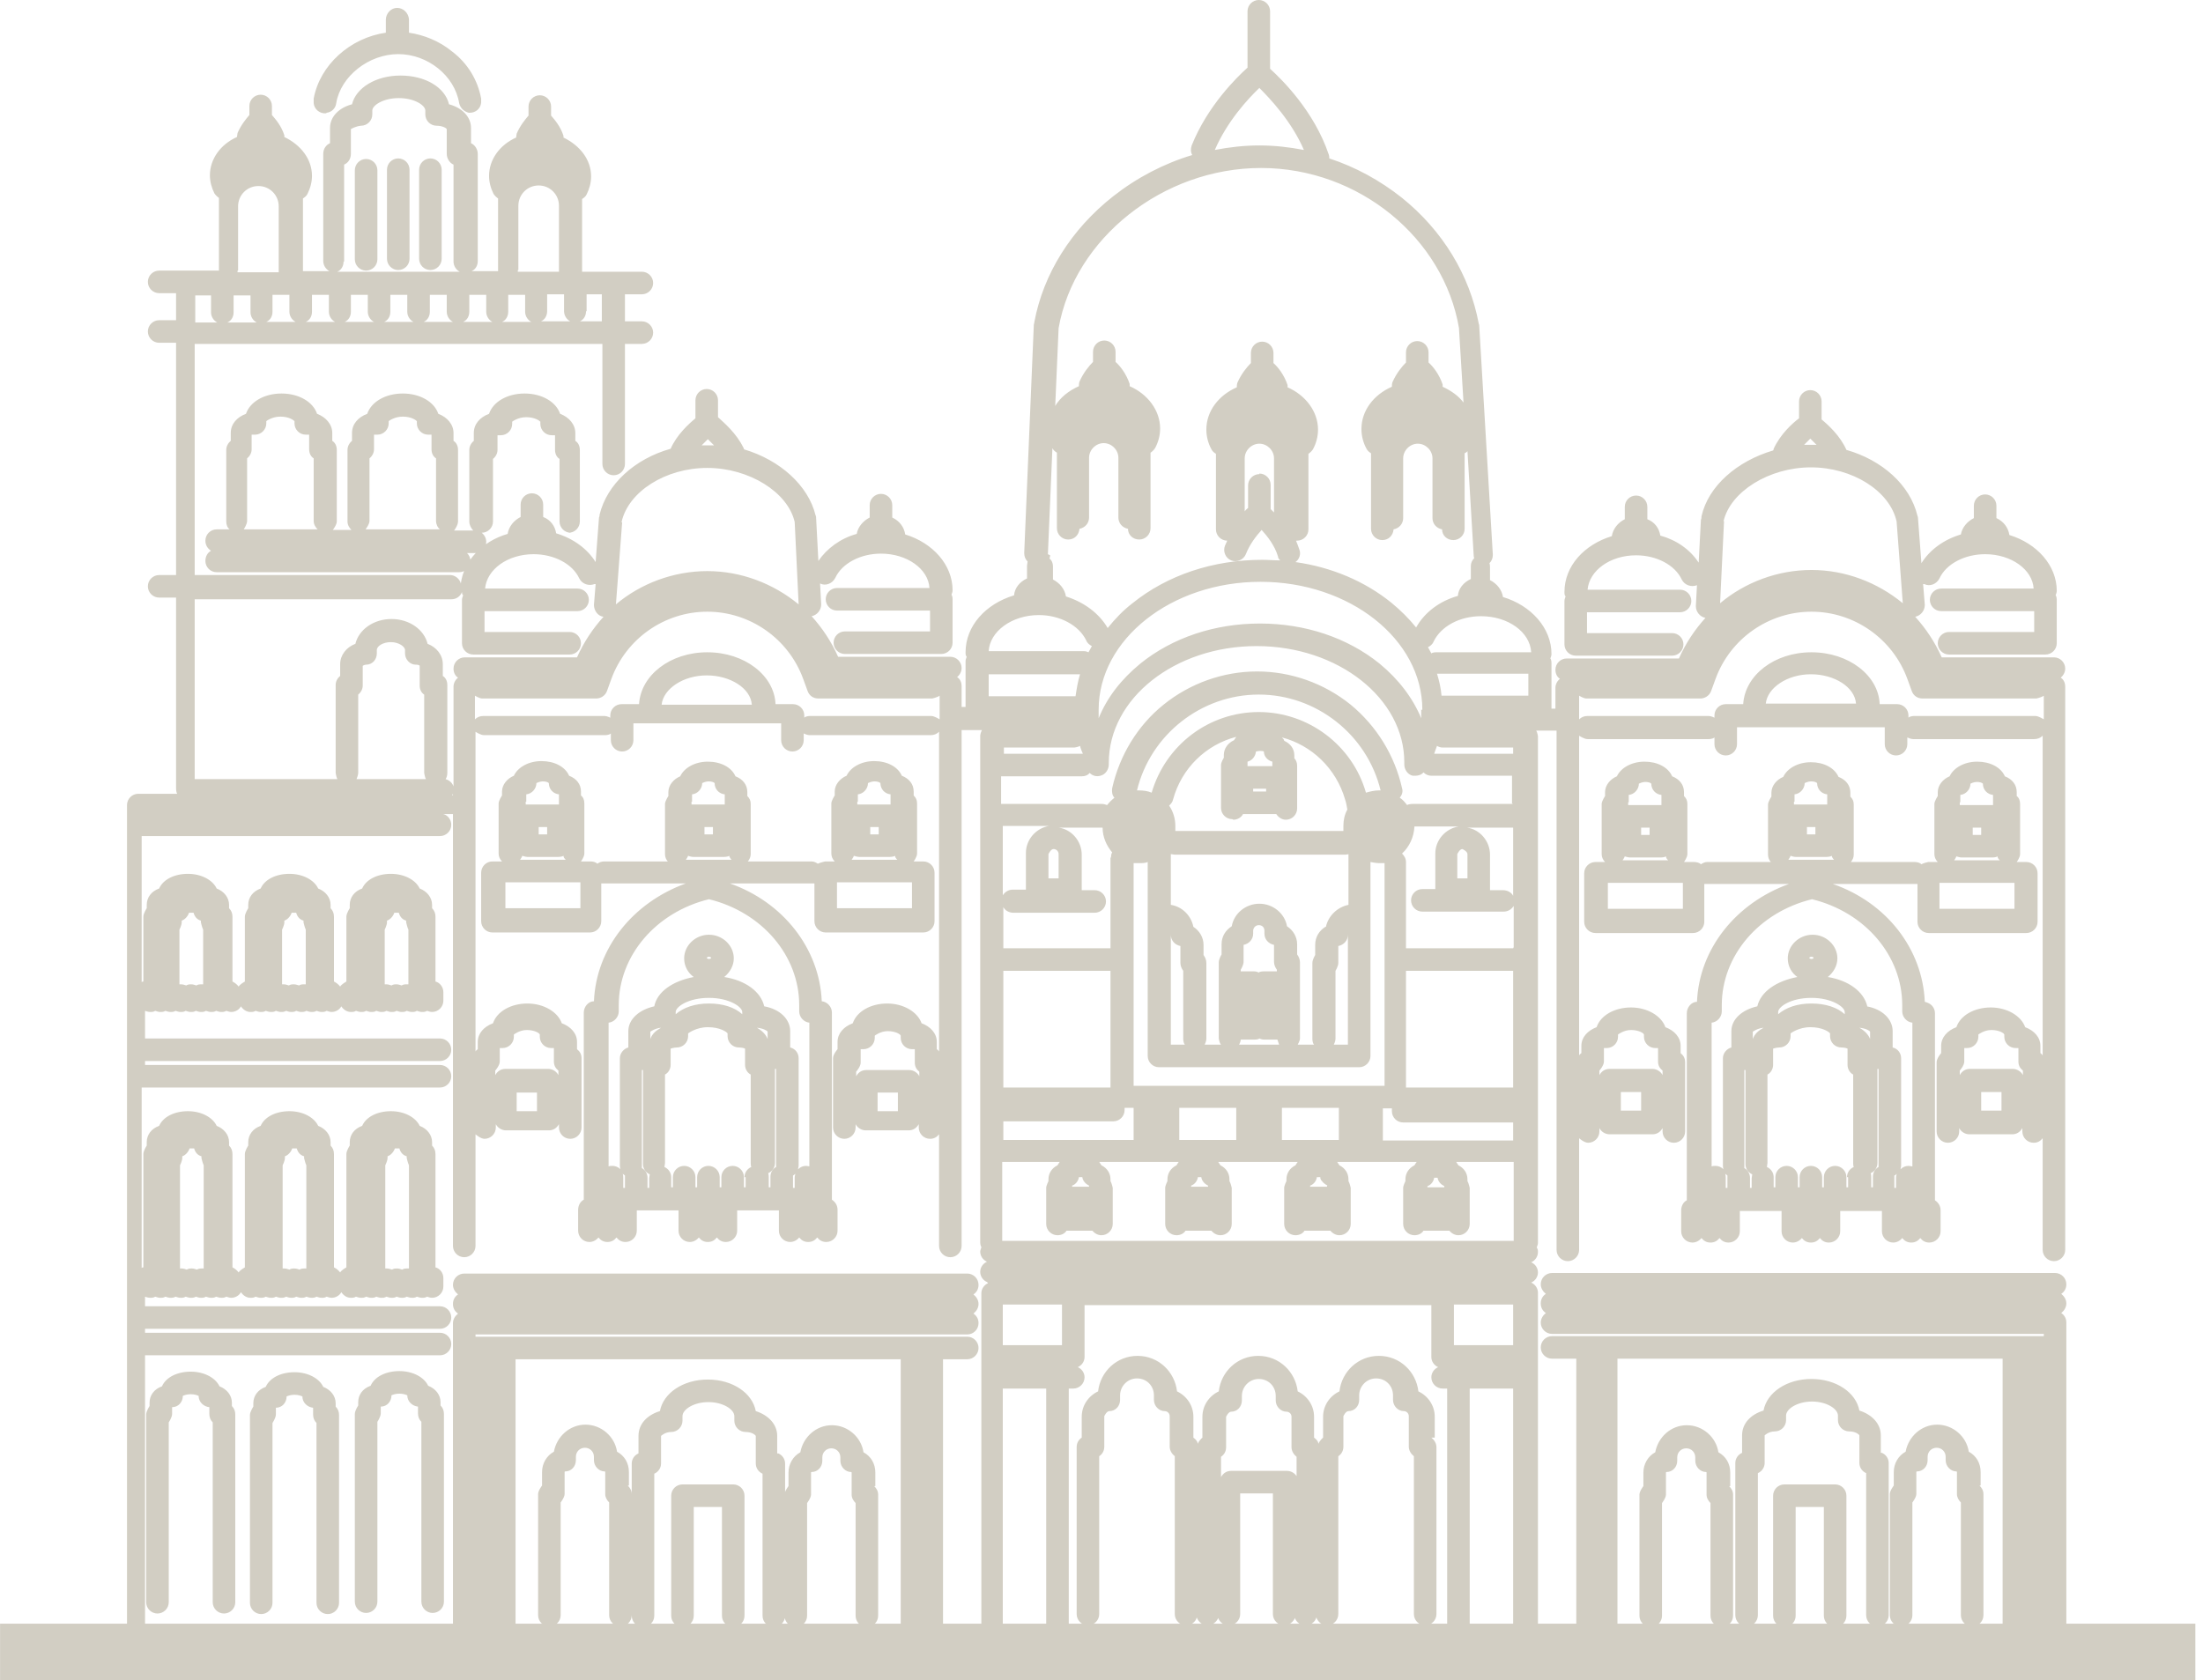 <svg width="156" height="119" viewBox="0 0 156 119" fill="none" xmlns="http://www.w3.org/2000/svg">
<g clip-path="url(#clip0_3770_2705)">
<path d="M23.13 7.986C23.489 7.946 23.769 7.667 23.809 7.307C24.128 5.39 26.125 3.833 28.201 3.833C30.278 3.833 32.195 5.351 32.514 7.307C32.594 7.667 32.874 7.906 33.193 7.986H33.273C33.672 7.986 34.032 7.707 34.072 7.267C34.072 7.147 34.072 7.068 34.072 6.988C33.832 5.67 33.113 4.472 31.995 3.633C31.116 2.915 30.038 2.475 28.96 2.316V1.357C28.92 0.918 28.561 0.559 28.122 0.559C27.682 0.559 27.323 0.958 27.323 1.397V2.316C24.807 2.675 22.651 4.592 22.212 6.988C22.212 7.068 22.212 7.187 22.212 7.307C22.251 7.746 22.651 8.066 23.09 8.026L23.13 7.986ZM134.063 88.012C134.303 88.012 134.543 87.892 134.702 87.692C134.862 87.892 135.062 88.012 135.341 88.012C135.621 88.012 135.821 87.892 135.98 87.692C136.14 87.892 136.34 88.012 136.619 88.012C137.058 88.012 137.418 87.652 137.418 87.213V85.735C137.418 85.416 137.258 85.176 137.019 85.017V71.759C137.019 71.559 136.939 71.36 136.779 71.2C136.659 71.08 136.459 71 136.3 70.96C136.14 67.207 133.584 63.932 129.791 62.614C131.787 62.614 133.824 62.614 135.581 62.614C135.581 62.614 135.701 62.614 135.781 62.614V65.29C135.781 65.729 136.14 66.088 136.579 66.088H143.488C143.927 66.088 144.286 65.729 144.286 65.29V61.855C144.286 61.416 143.927 61.057 143.488 61.057H142.809C142.809 61.057 143.048 60.737 143.048 60.498V56.944C143.048 56.704 142.969 56.505 142.809 56.385V56.105C142.809 55.586 142.489 55.187 141.97 54.987C141.691 54.348 140.932 53.949 140.013 53.949C139.095 53.949 138.336 54.388 138.057 54.987C137.578 55.187 137.218 55.626 137.218 56.105V56.385C137.218 56.385 136.979 56.744 136.979 56.944V60.498C136.979 60.697 137.058 60.897 137.218 61.057H136.539C136.539 61.057 136.18 61.137 136.06 61.217C135.94 61.097 135.741 61.057 135.581 61.057C135.102 61.057 133.265 61.057 131.069 61.057C131.188 60.897 131.268 60.737 131.268 60.538V56.984C131.268 56.744 131.188 56.584 131.029 56.425V56.145C131.029 55.626 130.709 55.227 130.19 55.027C129.91 54.388 129.152 53.989 128.233 53.989C127.315 53.989 126.556 54.428 126.277 55.027C125.797 55.227 125.438 55.666 125.438 56.145V56.425C125.438 56.425 125.198 56.784 125.198 56.984V60.538C125.198 60.737 125.278 60.937 125.398 61.057C123.042 61.057 121.165 61.057 120.886 61.057C120.726 61.057 120.566 61.137 120.446 61.217C120.327 61.097 120.127 61.057 119.927 61.057H119.248C119.248 61.057 119.488 60.737 119.488 60.498V56.944C119.488 56.704 119.408 56.544 119.248 56.385V56.105C119.248 55.586 118.929 55.187 118.41 54.987C118.13 54.348 117.372 53.949 116.453 53.949C115.535 53.949 114.776 54.388 114.496 54.987C114.017 55.187 113.658 55.626 113.658 56.105V56.385C113.658 56.385 113.418 56.744 113.418 56.944V60.498C113.418 60.697 113.498 60.897 113.658 61.057H112.979C112.54 61.057 112.18 61.416 112.18 61.855V65.29C112.18 65.729 112.54 66.088 112.979 66.088H119.887C120.327 66.088 120.686 65.729 120.686 65.29V62.614C120.686 62.614 120.806 62.614 120.886 62.614C120.886 62.614 120.886 62.614 120.926 62.614C121.205 62.614 123.641 62.614 126.676 62.614C122.922 63.972 120.327 67.207 120.167 70.96C119.768 70.96 119.448 71.36 119.448 71.759V85.017C119.208 85.136 119.049 85.416 119.049 85.735V87.213C119.049 87.652 119.408 88.012 119.847 88.012C120.087 88.012 120.327 87.892 120.486 87.692C120.646 87.892 120.846 88.012 121.125 88.012C121.405 88.012 121.604 87.892 121.764 87.692C121.924 87.892 122.124 88.012 122.403 88.012C122.842 88.012 123.202 87.652 123.202 87.213V85.775H126.157V87.213C126.157 87.652 126.516 88.012 126.955 88.012C127.195 88.012 127.435 87.892 127.594 87.692C127.754 87.892 127.954 88.012 128.233 88.012C128.513 88.012 128.712 87.892 128.872 87.692C129.032 87.892 129.232 88.012 129.511 88.012C129.95 88.012 130.31 87.652 130.31 87.213V85.775H133.265V87.213C133.265 87.652 133.624 88.012 134.063 88.012ZM138.815 56.824V56.305C139.215 56.265 139.534 55.906 139.534 55.506C139.534 55.506 139.774 55.386 139.974 55.386C140.173 55.386 140.333 55.426 140.413 55.506C140.413 55.946 140.732 56.265 141.132 56.305V56.824C141.132 56.824 141.132 56.944 141.132 57.024C141.132 57.024 141.092 57.024 141.052 57.024H138.855C138.855 57.024 138.816 57.024 138.776 57.024C138.776 56.984 138.776 56.904 138.776 56.824H138.815ZM140.293 58.621V59.14H139.694V58.621H140.293ZM138.536 60.658C138.536 60.658 138.776 60.737 138.895 60.737H141.092C141.092 60.737 141.331 60.737 141.451 60.658C141.451 60.777 141.531 60.857 141.611 60.937H138.376C138.376 60.937 138.496 60.777 138.536 60.658ZM137.338 62.534H142.649V64.371H137.338V62.534ZM115.335 56.824V56.305C115.734 56.265 116.054 55.906 116.054 55.506C116.054 55.506 116.293 55.386 116.493 55.386C116.693 55.386 116.852 55.426 116.932 55.506C116.932 55.946 117.252 56.265 117.651 56.305V56.824C117.651 56.824 117.651 56.944 117.651 57.024C117.651 57.024 117.611 57.024 117.571 57.024H115.375C115.375 57.024 115.335 57.024 115.295 57.024C115.295 56.984 115.295 56.904 115.295 56.824H115.335ZM116.812 58.621V59.14H116.213V58.621H116.812ZM115.055 60.658C115.055 60.658 115.295 60.737 115.415 60.737H117.611C117.611 60.737 117.851 60.737 117.971 60.658C117.971 60.777 118.05 60.857 118.13 60.937H114.896C114.896 60.937 115.016 60.777 115.055 60.658ZM119.169 64.371H113.857V62.534H119.169V64.371ZM134.263 84.138H134.143C134.143 84.138 134.143 84.138 134.143 84.098V83.419C134.143 83.419 134.143 83.299 134.143 83.26C134.223 83.26 134.263 83.18 134.303 83.14C134.303 83.22 134.263 83.299 134.263 83.419V84.098C134.263 84.098 134.263 84.098 134.263 84.138ZM127.075 56.784V56.265C127.475 56.225 127.794 55.866 127.794 55.466C127.794 55.466 128.034 55.346 128.233 55.346C128.433 55.346 128.593 55.386 128.673 55.466C128.673 55.906 128.992 56.225 129.391 56.265V56.784C129.391 56.784 129.391 56.904 129.391 56.984C129.391 56.984 129.351 56.984 129.311 56.984H127.115C127.115 56.984 127.075 56.984 127.035 56.984C127.035 56.944 127.035 56.864 127.035 56.784H127.075ZM128.553 58.581V59.1H127.954V58.581H128.553ZM126.636 60.897C126.636 60.897 126.756 60.737 126.796 60.618C126.916 60.658 127.035 60.697 127.155 60.697H129.351C129.351 60.697 129.591 60.697 129.711 60.618C129.711 60.697 129.791 60.817 129.871 60.897C128.832 60.897 127.714 60.897 126.676 60.897H126.636ZM122.323 84.138H122.203C122.203 84.138 122.203 84.138 122.203 84.098V83.419C122.203 83.419 122.203 83.22 122.163 83.14C122.203 83.18 122.283 83.22 122.323 83.26C122.323 83.299 122.323 83.339 122.323 83.419V84.098C122.323 84.098 122.323 84.098 122.323 84.138ZM124.04 84.138H123.921C123.921 84.138 123.921 84.138 123.921 84.098V83.419C123.921 83.14 123.761 82.86 123.521 82.74C123.521 82.701 123.521 82.661 123.521 82.581V75.792C123.521 75.792 123.561 75.792 123.601 75.792V82.461C123.601 82.78 123.801 83.06 124.08 83.18C124.08 83.26 124.04 83.379 124.04 83.459V84.138C124.04 84.138 124.04 84.138 124.04 84.178V84.138ZM124.12 73.596V73.077C124.12 73.077 124.44 72.837 124.879 72.797C124.52 72.997 124.24 73.236 124.12 73.596ZM130.869 83.379V84.058C130.869 84.058 130.869 84.058 130.869 84.098H130.749C130.749 84.098 130.749 84.098 130.749 84.058V83.379C130.749 82.94 130.39 82.581 129.95 82.581C129.511 82.581 129.152 82.94 129.152 83.379V84.058C129.152 84.058 129.152 84.058 129.152 84.098H129.032C129.032 84.098 129.032 84.098 129.032 84.058V83.379C129.032 82.94 128.673 82.581 128.233 82.581C127.794 82.581 127.435 82.94 127.435 83.379V84.058C127.435 84.058 127.435 84.058 127.435 84.098H127.315C127.315 84.098 127.315 84.098 127.315 84.058V83.379C127.315 82.94 126.955 82.581 126.516 82.581C126.077 82.581 125.718 82.94 125.718 83.379V84.058C125.718 84.058 125.718 84.058 125.718 84.098H125.598C125.598 84.098 125.598 84.098 125.598 84.058V83.379C125.598 83.06 125.398 82.78 125.119 82.661C125.119 82.581 125.158 82.461 125.158 82.381V76.112C125.398 75.992 125.558 75.712 125.558 75.433V74.275C125.558 74.275 125.797 74.195 125.997 74.195C126.436 74.195 126.796 73.835 126.796 73.396V73.197C126.796 73.197 127.355 72.757 128.193 72.757C129.032 72.757 129.511 73.077 129.591 73.197V73.396C129.591 73.835 129.95 74.195 130.39 74.195C130.589 74.195 130.749 74.235 130.829 74.275V75.433C130.829 75.712 130.989 75.992 131.228 76.112V82.381C131.228 82.381 131.228 82.581 131.268 82.661C130.989 82.78 130.789 83.06 130.789 83.379H130.869ZM128.273 70.681C129.711 70.681 130.629 71.32 130.629 71.679V71.839C130.11 71.36 129.272 71.08 128.273 71.08C127.275 71.08 126.476 71.36 125.917 71.839V71.679C125.917 71.32 126.796 70.681 128.273 70.681ZM128.113 67.846C128.113 67.846 128.153 67.766 128.273 67.766C128.393 67.766 128.433 67.846 128.433 67.846C128.433 67.846 128.393 67.925 128.273 67.925C128.153 67.925 128.113 67.846 128.113 67.846ZM132.426 73.596C132.306 73.276 132.027 72.997 131.668 72.797C132.107 72.837 132.386 72.997 132.426 73.077V73.596ZM132.626 83.379V84.058C132.626 84.058 132.626 84.058 132.626 84.098H132.506C132.506 84.098 132.506 84.098 132.506 84.058V83.379C132.506 83.379 132.506 83.18 132.466 83.1C132.746 82.98 132.945 82.701 132.945 82.381V75.712C132.945 75.712 132.985 75.712 133.025 75.712V82.501C133.025 82.501 133.025 82.621 133.025 82.661C132.786 82.78 132.626 83.06 132.626 83.339V83.379ZM132.227 71.28C131.987 70.242 130.909 69.443 129.431 69.203C129.831 68.884 130.11 68.404 130.11 67.885C130.11 66.967 129.311 66.208 128.353 66.208C127.395 66.208 126.596 66.967 126.596 67.885C126.596 68.445 126.876 68.924 127.275 69.203C125.797 69.483 124.679 70.242 124.44 71.28C123.361 71.519 122.603 72.198 122.603 73.037V74.195C122.283 74.275 122.004 74.594 122.004 74.954V82.541C122.004 82.541 122.004 82.74 122.044 82.82C121.884 82.661 121.684 82.581 121.485 82.581C121.405 82.581 121.285 82.581 121.205 82.621V72.438C121.604 72.398 121.924 72.038 121.924 71.639V71.2C121.924 67.686 124.559 64.611 128.313 63.693C132.067 64.611 134.702 67.686 134.702 71.2V71.639C134.702 72.038 135.022 72.398 135.421 72.438V82.621C135.421 82.621 135.222 82.581 135.142 82.581C134.942 82.581 134.742 82.661 134.583 82.82C134.583 82.74 134.623 82.661 134.623 82.541V74.954C134.623 74.594 134.383 74.275 134.024 74.195V73.037C134.024 72.198 133.305 71.479 132.187 71.28H132.227ZM58.91 84.977V71.719C58.91 71.32 58.59 70.96 58.191 70.92C58.031 67.167 55.436 63.892 51.682 62.574C54.717 62.574 57.153 62.574 57.432 62.574C57.432 62.574 57.432 62.574 57.472 62.574C57.552 62.574 57.592 62.574 57.672 62.574V65.25C57.672 65.689 58.031 66.049 58.471 66.049H65.379C65.818 66.049 66.178 65.689 66.178 65.25V61.816C66.178 61.376 65.818 61.017 65.379 61.017H64.7C64.7 61.017 64.94 60.697 64.94 60.458V56.904C64.94 56.664 64.86 56.505 64.7 56.345V56.065C64.7 55.546 64.381 55.147 63.861 54.947C63.582 54.308 62.823 53.909 61.905 53.909C60.986 53.909 60.228 54.348 59.948 54.947C59.469 55.147 59.109 55.586 59.109 56.065V56.345C59.109 56.345 58.87 56.704 58.87 56.904V60.458C58.87 60.658 58.95 60.857 59.109 61.017H58.431C58.431 61.017 58.071 61.097 57.911 61.177C57.792 61.097 57.632 61.017 57.472 61.017C57.193 61.017 55.276 61.017 52.96 61.017C53.08 60.857 53.16 60.697 53.16 60.498V56.944C53.16 56.704 53.08 56.544 52.92 56.385V56.105C52.92 55.586 52.6 55.187 52.081 54.987C51.802 54.348 51.043 53.949 50.125 53.949C49.206 53.949 48.447 54.388 48.168 54.987C47.689 55.187 47.329 55.626 47.329 56.105V56.385C47.329 56.385 47.09 56.744 47.09 56.944V60.498C47.09 60.697 47.169 60.897 47.289 61.017C45.093 61.017 43.296 61.017 42.777 61.017C42.577 61.017 42.417 61.097 42.298 61.177C42.178 61.057 41.978 61.017 41.819 61.017H41.14C41.14 61.017 41.379 60.697 41.379 60.458V56.904C41.379 56.664 41.299 56.465 41.14 56.345V56.065C41.14 55.546 40.82 55.147 40.301 54.947C40.022 54.308 39.263 53.909 38.344 53.909C37.426 53.909 36.667 54.348 36.388 54.947C35.908 55.147 35.549 55.586 35.549 56.065V56.345C35.549 56.345 35.309 56.704 35.309 56.904V60.458C35.309 60.658 35.389 60.857 35.549 61.017H34.87C34.431 61.017 34.072 61.376 34.072 61.816V65.25C34.072 65.689 34.431 66.049 34.87 66.049H41.779C42.218 66.049 42.577 65.689 42.577 65.25V62.574C42.577 62.574 42.697 62.574 42.777 62.574C44.534 62.574 46.571 62.574 48.567 62.574C44.813 63.932 42.218 67.167 42.058 70.92C41.659 70.92 41.339 71.32 41.339 71.719V84.977C41.1 85.097 40.94 85.376 40.94 85.695V87.173C40.94 87.612 41.299 87.972 41.739 87.972C41.978 87.972 42.218 87.852 42.378 87.652C42.537 87.852 42.737 87.972 43.017 87.972C43.296 87.972 43.496 87.852 43.655 87.652C43.815 87.852 44.015 87.972 44.294 87.972C44.734 87.972 45.093 87.612 45.093 87.173V85.735H48.048V87.173C48.048 87.612 48.407 87.972 48.847 87.972C49.086 87.972 49.326 87.852 49.486 87.652C49.645 87.852 49.845 87.972 50.125 87.972C50.404 87.972 50.604 87.852 50.764 87.652C50.923 87.852 51.123 87.972 51.402 87.972C51.842 87.972 52.201 87.612 52.201 87.173V85.735H55.156V87.173C55.156 87.612 55.516 87.972 55.955 87.972C56.194 87.972 56.434 87.852 56.594 87.652C56.753 87.852 56.953 87.972 57.233 87.972C57.512 87.972 57.712 87.852 57.871 87.652C58.031 87.852 58.231 87.972 58.511 87.972C58.95 87.972 59.309 87.612 59.309 87.173V85.695C59.309 85.376 59.149 85.136 58.91 84.977ZM60.747 56.784V56.265C61.146 56.225 61.465 55.866 61.465 55.466C61.465 55.466 61.705 55.346 61.905 55.346C62.104 55.346 62.264 55.386 62.344 55.466C62.344 55.906 62.663 56.225 63.063 56.265V56.784C63.063 56.784 63.063 56.904 63.063 56.984C63.063 56.984 63.023 56.984 62.983 56.984H60.787C60.787 56.984 60.747 56.984 60.707 56.984C60.707 56.944 60.707 56.864 60.707 56.784H60.747ZM62.224 58.581V59.1H61.625V58.581H62.224ZM60.467 60.618C60.467 60.618 60.707 60.697 60.827 60.697H63.023C63.023 60.697 63.263 60.697 63.382 60.618C63.382 60.737 63.462 60.817 63.542 60.897H60.307C60.307 60.897 60.427 60.737 60.467 60.618ZM59.269 62.495H64.58V64.331H59.269V62.495ZM37.266 56.784V56.265C37.666 56.225 37.985 55.866 37.985 55.466C37.985 55.466 38.225 55.346 38.424 55.346C38.624 55.346 38.784 55.386 38.864 55.466C38.864 55.906 39.183 56.225 39.582 56.265V56.784C39.582 56.784 39.582 56.904 39.582 56.984C39.582 56.984 39.542 56.984 39.502 56.984H37.306C37.306 56.984 37.266 56.984 37.226 56.984C37.226 56.944 37.226 56.864 37.226 56.784H37.266ZM38.744 58.581V59.1H38.145V58.581H38.744ZM36.987 60.618C36.987 60.618 37.226 60.697 37.346 60.697H39.542C39.542 60.697 39.782 60.697 39.902 60.618C39.902 60.737 39.982 60.817 40.062 60.897H36.827C36.827 60.897 36.947 60.737 36.987 60.618ZM41.1 64.331H35.789V62.495H41.1V64.331ZM49.006 56.784V56.265C49.406 56.225 49.725 55.866 49.725 55.466C49.725 55.466 49.965 55.346 50.164 55.346C50.364 55.346 50.524 55.386 50.604 55.466C50.604 55.906 50.923 56.225 51.322 56.265V56.784C51.322 56.784 51.322 56.904 51.322 56.984C51.322 56.984 51.283 56.984 51.243 56.984H49.046C49.046 56.984 49.006 56.984 48.967 56.984C48.967 56.944 48.967 56.864 48.967 56.784H49.006ZM50.484 58.581V59.1H49.885V58.581H50.484ZM48.567 60.897C48.567 60.897 48.687 60.737 48.727 60.618C48.847 60.658 48.967 60.697 49.086 60.697H51.283C51.283 60.697 51.522 60.697 51.642 60.618C51.642 60.697 51.722 60.817 51.802 60.897C50.764 60.897 49.645 60.897 48.607 60.897H48.567ZM44.254 84.138H44.135C44.135 84.138 44.135 84.138 44.135 84.098V83.419C44.135 83.419 44.135 83.22 44.095 83.14C44.135 83.18 44.215 83.22 44.254 83.26C44.254 83.299 44.254 83.339 44.254 83.419V84.098C44.254 84.098 44.254 84.098 44.254 84.138ZM45.971 84.138H45.852C45.852 84.138 45.852 84.138 45.852 84.098V83.419C45.852 83.14 45.692 82.86 45.452 82.74C45.452 82.701 45.452 82.661 45.452 82.581V75.792C45.452 75.792 45.492 75.792 45.532 75.792V82.461C45.532 82.78 45.732 83.06 46.011 83.18C46.011 83.26 45.971 83.379 45.971 83.459V84.138C45.971 84.138 45.971 84.138 45.971 84.178V84.138ZM46.051 73.596V73.077C46.051 73.077 46.371 72.837 46.81 72.797C46.451 72.997 46.171 73.236 46.051 73.596ZM52.8 83.379V84.058C52.8 84.058 52.8 84.058 52.8 84.098H52.68C52.68 84.098 52.68 84.098 52.68 84.058V83.379C52.68 82.94 52.321 82.581 51.882 82.581C51.442 82.581 51.083 82.94 51.083 83.379V84.058C51.083 84.058 51.083 84.058 51.083 84.098H50.963C50.963 84.098 50.963 84.098 50.963 84.058V83.379C50.963 82.94 50.604 82.581 50.164 82.581C49.725 82.581 49.366 82.94 49.366 83.379V84.058C49.366 84.058 49.366 84.058 49.366 84.098H49.246C49.246 84.098 49.246 84.098 49.246 84.058V83.379C49.246 82.94 48.887 82.581 48.447 82.581C48.008 82.581 47.649 82.94 47.649 83.379V84.058C47.649 84.058 47.649 84.058 47.649 84.098H47.529C47.529 84.098 47.529 84.098 47.529 84.058V83.379C47.529 83.06 47.329 82.78 47.05 82.661C47.05 82.581 47.09 82.461 47.09 82.381V76.112C47.329 75.992 47.489 75.712 47.489 75.433V74.275C47.489 74.275 47.729 74.195 47.928 74.195C48.367 74.195 48.727 73.835 48.727 73.396V73.197C48.727 73.197 49.286 72.757 50.125 72.757C50.963 72.757 51.442 73.077 51.522 73.197V73.396C51.522 73.835 51.882 74.195 52.321 74.195C52.52 74.195 52.68 74.235 52.76 74.275V75.433C52.76 75.712 52.92 75.992 53.16 76.112V82.381C53.16 82.381 53.16 82.581 53.199 82.661C52.92 82.78 52.72 83.06 52.72 83.379H52.8ZM50.204 70.681C51.642 70.681 52.56 71.32 52.56 71.679V71.839C52.041 71.36 51.203 71.08 50.204 71.08C49.206 71.08 48.407 71.36 47.848 71.839V71.679C47.848 71.32 48.727 70.681 50.204 70.681ZM50.045 67.846C50.045 67.846 50.085 67.766 50.204 67.766C50.324 67.766 50.364 67.846 50.364 67.846C50.364 67.846 50.324 67.925 50.204 67.925C50.085 67.925 50.045 67.846 50.045 67.846ZM54.357 73.596C54.238 73.276 53.958 72.997 53.599 72.797C54.038 72.837 54.318 72.997 54.357 73.077V73.596ZM54.557 83.379V84.058C54.557 84.058 54.557 84.058 54.557 84.098H54.437C54.437 84.098 54.437 84.098 54.437 84.058V83.379C54.437 83.379 54.437 83.18 54.397 83.1C54.677 82.98 54.877 82.701 54.877 82.381V75.712C54.877 75.712 54.916 75.712 54.956 75.712V82.501C54.956 82.501 54.956 82.621 54.956 82.661C54.717 82.78 54.557 83.06 54.557 83.339V83.379ZM56.274 84.138H56.154C56.154 84.138 56.154 84.138 56.154 84.098V83.419C56.154 83.419 56.154 83.299 56.154 83.26C56.194 83.26 56.274 83.18 56.314 83.14C56.314 83.22 56.274 83.299 56.274 83.419V84.098C56.274 84.098 56.274 84.098 56.274 84.138ZM57.352 82.621C57.352 82.621 57.153 82.581 57.073 82.581C56.873 82.581 56.674 82.661 56.514 82.82C56.514 82.74 56.554 82.661 56.554 82.541V74.954C56.554 74.594 56.314 74.275 55.955 74.195V73.037C55.955 72.198 55.236 71.479 54.118 71.28C53.878 70.242 52.8 69.443 51.283 69.203C51.682 68.884 51.962 68.404 51.962 67.885C51.962 66.967 51.163 66.208 50.204 66.208C49.246 66.208 48.447 66.967 48.447 67.885C48.447 68.445 48.727 68.924 49.126 69.203C47.649 69.483 46.531 70.242 46.331 71.28C45.253 71.519 44.494 72.198 44.494 73.037V74.195C44.175 74.275 43.895 74.594 43.895 74.954V82.541C43.895 82.541 43.895 82.74 43.935 82.82C43.775 82.661 43.576 82.581 43.376 82.581C43.296 82.581 43.176 82.581 43.096 82.621V72.438C43.496 72.398 43.815 72.038 43.815 71.639V71.2C43.815 67.686 46.451 64.611 50.204 63.693C53.958 64.611 56.594 67.686 56.594 71.2V71.639C56.594 72.038 56.913 72.398 57.312 72.438V82.621H57.352ZM140.253 105.223V104.264C140.253 103.625 139.934 103.106 139.414 102.827C139.255 101.749 138.296 100.91 137.178 100.91C136.06 100.91 135.142 101.749 134.942 102.827C134.423 103.106 134.103 103.665 134.103 104.264V105.223C134.103 105.223 133.824 105.582 133.824 105.822V114.407C133.824 114.846 134.183 115.206 134.623 115.206C135.062 115.206 135.421 114.846 135.421 114.407V106.421C135.421 106.421 135.701 106.061 135.701 105.822V104.264C135.701 104.264 135.701 104.224 135.741 104.224C136.18 104.224 136.499 103.865 136.499 103.426V103.186C136.499 102.827 136.779 102.547 137.138 102.547C137.498 102.547 137.777 102.827 137.777 103.186V103.426C137.777 103.865 138.137 104.224 138.536 104.224C138.536 104.224 138.576 104.224 138.576 104.264V105.822C138.576 106.061 138.696 106.261 138.855 106.421V114.407C138.855 114.846 139.215 115.206 139.654 115.206C140.093 115.206 140.453 114.846 140.453 114.407V105.822C140.453 105.582 140.333 105.382 140.173 105.223H140.253ZM44.534 105.223V104.264C44.534 103.625 44.215 103.106 43.695 102.827C43.536 101.749 42.577 100.91 41.459 100.91C40.341 100.91 39.422 101.749 39.223 102.827C38.704 103.106 38.384 103.665 38.384 104.264V105.223C38.384 105.223 38.105 105.582 38.105 105.822V114.407C38.105 114.846 38.464 115.206 38.903 115.206C39.343 115.206 39.702 114.846 39.702 114.407V106.421C39.702 106.421 39.982 106.061 39.982 105.822V104.264C39.982 104.264 39.982 104.224 40.022 104.224C40.461 104.224 40.78 103.865 40.78 103.426V103.186C40.78 102.827 41.06 102.547 41.419 102.547C41.779 102.547 42.058 102.827 42.058 103.186V103.426C42.058 103.865 42.417 104.224 42.817 104.224C42.817 104.224 42.857 104.224 42.857 104.264V105.822C42.857 106.061 42.977 106.261 43.136 106.421V114.407C43.136 114.846 43.496 115.206 43.935 115.206C44.374 115.206 44.734 114.846 44.734 114.407V105.822C44.734 105.582 44.614 105.382 44.454 105.223H44.534ZM31.196 99.313C31.196 98.793 30.837 98.354 30.318 98.154C30.038 97.555 29.24 97.116 28.281 97.116C27.323 97.116 26.524 97.516 26.245 98.154C25.686 98.354 25.366 98.793 25.366 99.313V99.552C25.366 99.552 25.127 99.912 25.127 100.151V113.449C25.127 113.888 25.486 114.247 25.925 114.247C26.364 114.247 26.724 113.888 26.724 113.449V100.71C26.724 100.71 26.963 100.351 26.963 100.111V99.632C27.403 99.632 27.722 99.273 27.722 98.833C27.802 98.793 28.002 98.714 28.281 98.714C28.561 98.714 28.761 98.793 28.84 98.833C28.84 99.273 29.2 99.592 29.599 99.632V100.111C29.599 100.351 29.679 100.551 29.839 100.71V113.449C29.839 113.888 30.198 114.247 30.637 114.247C31.077 114.247 31.436 113.888 31.436 113.449V100.151C31.436 99.912 31.356 99.712 31.196 99.552V99.313ZM25.925 11.261C25.486 11.261 25.127 11.62 25.127 12.059V18.369C25.127 18.808 25.486 19.167 25.925 19.167C26.364 19.167 26.724 18.808 26.724 18.369V12.059C26.724 11.62 26.364 11.261 25.925 11.261ZM101.598 101.828V100.351C101.598 99.552 101.119 98.873 100.44 98.554C100.28 97.156 99.122 96.038 97.645 96.038C96.167 96.038 95.009 97.156 94.849 98.554C94.171 98.873 93.691 99.552 93.691 100.351V101.828C93.691 101.828 93.412 102.068 93.372 102.268C93.332 102.068 93.212 101.948 93.052 101.828V100.351C93.052 99.552 92.573 98.873 91.894 98.554C91.735 97.156 90.577 96.038 89.099 96.038C87.621 96.038 86.463 97.156 86.304 98.554C85.625 98.873 85.146 99.552 85.146 100.351V101.828C85.146 101.828 84.866 102.068 84.826 102.268C84.786 102.068 84.666 101.948 84.507 101.828V100.351C84.507 99.552 84.028 98.873 83.349 98.554C83.189 97.156 82.031 96.038 80.553 96.038C79.076 96.038 77.918 97.156 77.758 98.554C77.079 98.873 76.6 99.552 76.6 100.351V101.828C76.361 101.988 76.241 102.228 76.241 102.507V114.327C76.241 114.767 76.6 115.126 77.039 115.126C77.479 115.126 77.838 114.767 77.838 114.327V103.146C78.078 102.986 78.197 102.747 78.197 102.467V100.311C78.197 100.311 78.357 99.951 78.557 99.951C78.996 99.951 79.316 99.592 79.316 99.153V98.833C79.316 98.195 79.835 97.635 80.513 97.635C81.192 97.635 81.712 98.154 81.712 98.833V99.153C81.712 99.592 82.071 99.951 82.47 99.951C82.67 99.951 82.83 100.111 82.83 100.311V102.467C82.83 102.747 82.989 102.986 83.189 103.146V114.327C83.189 114.767 83.548 115.126 83.988 115.126C84.347 115.126 84.666 114.886 84.746 114.567C84.866 114.886 85.146 115.126 85.505 115.126C85.865 115.126 86.144 114.886 86.264 114.607C86.384 114.926 86.663 115.126 87.023 115.126C87.462 115.126 87.821 114.767 87.821 114.327V105.782H90.137V114.327C90.137 114.767 90.497 115.126 90.936 115.126C91.295 115.126 91.575 114.886 91.695 114.607C91.814 114.926 92.094 115.126 92.453 115.126C92.813 115.126 93.132 114.886 93.212 114.567C93.332 114.886 93.612 115.126 93.971 115.126C94.41 115.126 94.769 114.767 94.769 114.327V103.146C95.009 102.986 95.129 102.747 95.129 102.467V100.311C95.129 100.311 95.289 99.951 95.488 99.951C95.928 99.951 96.247 99.592 96.247 99.153V98.833C96.247 98.195 96.766 97.635 97.445 97.635C98.124 97.635 98.643 98.154 98.643 98.833V99.153C98.643 99.592 99.002 99.951 99.402 99.951C99.601 99.951 99.761 100.111 99.761 100.311V102.467C99.761 102.747 99.921 102.986 100.121 103.146V114.327C100.121 114.767 100.48 115.126 100.919 115.126C101.358 115.126 101.718 114.767 101.718 114.327V102.507C101.718 102.228 101.558 101.988 101.358 101.828H101.598ZM91.854 104.624C91.735 104.384 91.455 104.184 91.136 104.184H87.182C86.863 104.184 86.623 104.344 86.463 104.624V103.186C86.703 103.026 86.823 102.787 86.823 102.507V100.351C86.823 100.351 86.983 99.992 87.182 99.992C87.621 99.992 87.941 99.632 87.941 99.193V98.873C87.941 98.234 88.46 97.675 89.139 97.675C89.818 97.675 90.337 98.195 90.337 98.873V99.193C90.337 99.632 90.696 99.992 91.096 99.992C91.295 99.992 91.455 100.151 91.455 100.351V102.507C91.455 102.787 91.615 103.026 91.814 103.186V104.624H91.854ZM61.985 105.263V104.304C61.985 103.665 61.665 103.146 61.146 102.867C60.986 101.788 60.028 100.95 58.91 100.95C57.792 100.95 56.873 101.788 56.674 102.867C56.154 103.146 55.835 103.705 55.835 104.304V105.263C55.835 105.263 55.555 105.622 55.555 105.862V114.447C55.555 114.886 55.915 115.246 56.354 115.246C56.793 115.246 57.153 114.886 57.153 114.447V106.461C57.153 106.461 57.432 106.101 57.432 105.862V104.304C57.432 104.304 57.432 104.264 57.472 104.264C57.911 104.264 58.231 103.905 58.231 103.466V103.226C58.231 102.867 58.511 102.587 58.87 102.587C59.229 102.587 59.509 102.867 59.509 103.226V103.466C59.509 103.905 59.868 104.264 60.267 104.264C60.267 104.264 60.307 104.264 60.307 104.304V105.862C60.307 106.101 60.427 106.301 60.587 106.461V114.447C60.587 114.886 60.946 115.246 61.386 115.246C61.825 115.246 62.184 114.886 62.184 114.447V105.862C62.184 105.622 62.065 105.422 61.905 105.263H61.985ZM122.523 105.263V104.304C122.523 103.665 122.203 103.146 121.684 102.867C121.525 101.788 120.566 100.95 119.448 100.95C118.33 100.95 117.411 101.788 117.212 102.867C116.693 103.146 116.373 103.705 116.373 104.304V105.263C116.373 105.263 116.094 105.622 116.094 105.862V114.447C116.094 114.886 116.453 115.246 116.892 115.246C117.332 115.246 117.691 114.886 117.691 114.447V106.461C117.691 106.461 117.971 106.101 117.971 105.862V104.304C117.971 104.304 117.971 104.264 118.01 104.264C118.45 104.264 118.769 103.905 118.769 103.466V103.226C118.769 102.867 119.049 102.587 119.408 102.587C119.768 102.587 120.047 102.867 120.047 103.226V103.466C120.047 103.905 120.406 104.264 120.806 104.264C120.806 104.264 120.846 104.264 120.846 104.304V105.862C120.846 106.101 120.965 106.301 121.125 106.461V114.447C121.125 114.886 121.485 115.246 121.924 115.246C122.363 115.246 122.723 114.886 122.723 114.447V105.862C122.723 105.622 122.603 105.422 122.443 105.263H122.523ZM51.922 105.143H48.328C47.888 105.143 47.529 105.502 47.529 105.941V114.447C47.529 114.886 47.888 115.246 48.328 115.246C48.767 115.246 49.126 114.886 49.126 114.447V106.74H51.123V114.447C51.123 114.886 51.482 115.246 51.922 115.246C52.361 115.246 52.72 114.886 52.72 114.447V105.941C52.72 105.502 52.361 105.143 51.922 105.143ZM55.036 102.946V101.709C55.036 100.87 54.397 100.231 53.519 99.951C53.279 98.674 51.882 97.715 50.125 97.715C48.367 97.715 46.97 98.674 46.73 99.951C45.812 100.231 45.213 100.87 45.213 101.709V102.946C44.933 103.066 44.734 103.346 44.734 103.665V114.447C44.734 114.886 45.093 115.246 45.532 115.246C45.971 115.246 46.331 114.886 46.331 114.447V104.384C46.611 104.264 46.81 103.985 46.81 103.665V101.709C46.81 101.709 47.09 101.429 47.529 101.429C47.968 101.429 48.328 101.07 48.328 100.63V100.311C48.328 99.832 49.126 99.313 50.164 99.313C51.203 99.313 52.001 99.832 52.001 100.311V100.63C52.001 101.07 52.361 101.429 52.8 101.429C53.239 101.429 53.479 101.629 53.519 101.709V103.665C53.519 103.985 53.718 104.264 53.998 104.384V114.447C53.998 114.886 54.357 115.246 54.797 115.246C55.236 115.246 55.595 114.886 55.595 114.447V103.665C55.595 103.346 55.396 103.066 55.116 102.946H55.036ZM23.769 99.392C23.769 98.873 23.41 98.434 22.89 98.234C22.611 97.635 21.812 97.196 20.854 97.196C19.895 97.196 19.097 97.596 18.817 98.234C18.258 98.434 17.939 98.873 17.939 99.392V99.632C17.939 99.632 17.699 99.992 17.699 100.231V113.529C17.699 113.968 18.058 114.327 18.498 114.327C18.937 114.327 19.296 113.968 19.296 113.529V100.79C19.296 100.79 19.536 100.431 19.536 100.191V99.712C19.975 99.712 20.295 99.353 20.295 98.913C20.375 98.873 20.574 98.793 20.854 98.793C21.133 98.793 21.333 98.873 21.413 98.913C21.413 99.353 21.772 99.672 22.172 99.712V100.191C22.172 100.431 22.251 100.63 22.411 100.79V113.529C22.411 113.968 22.77 114.327 23.21 114.327C23.649 114.327 24.009 113.968 24.009 113.529V100.231C24.009 99.992 23.929 99.792 23.769 99.632V99.392ZM40.261 37.736C40.7 37.736 41.06 37.377 41.06 36.937V31.866C41.06 31.586 40.94 31.347 40.74 31.227V30.668C40.74 30.069 40.301 29.55 39.662 29.31C39.383 28.472 38.384 27.873 37.146 27.873C35.908 27.873 34.91 28.472 34.631 29.31C33.992 29.55 33.552 30.029 33.552 30.668V31.227C33.353 31.387 33.233 31.626 33.233 31.866V36.937C33.233 37.177 33.353 37.417 33.513 37.576H32.155C32.155 37.576 32.434 37.217 32.434 36.937V31.866C32.434 31.586 32.315 31.347 32.115 31.227V30.668C32.115 30.069 31.676 29.55 31.037 29.31C30.757 28.472 29.759 27.873 28.521 27.873C27.283 27.873 26.285 28.472 26.005 29.31C25.366 29.55 24.927 30.029 24.927 30.668V31.227C24.727 31.387 24.607 31.626 24.607 31.866V36.937C24.607 37.177 24.727 37.377 24.887 37.536H23.569C23.569 37.536 23.849 37.177 23.849 36.937V31.866C23.849 31.586 23.729 31.347 23.529 31.227V30.668C23.529 30.069 23.09 29.55 22.451 29.31C22.172 28.472 21.173 27.873 19.935 27.873C18.697 27.873 17.699 28.472 17.419 29.31C16.781 29.55 16.341 30.029 16.341 30.668V31.227C16.142 31.387 16.022 31.626 16.022 31.866V36.937C16.022 37.177 16.102 37.377 16.262 37.496H15.343C14.904 37.496 14.544 37.856 14.544 38.295C14.544 38.615 14.704 38.854 14.944 39.014C14.704 39.134 14.544 39.413 14.544 39.733C14.544 40.172 14.904 40.531 15.343 40.531H32.514C32.953 40.531 33.313 40.172 33.313 39.733C33.313 39.533 33.233 39.333 33.073 39.174H33.632C34.072 39.174 34.431 38.814 34.431 38.375C34.431 38.135 34.311 37.896 34.111 37.736C34.551 37.736 34.91 37.377 34.91 36.937V32.505C35.11 32.345 35.23 32.106 35.23 31.866V30.828C35.23 30.828 35.349 30.828 35.469 30.828C35.908 30.828 36.268 30.468 36.268 30.029V29.869C36.268 29.869 36.667 29.55 37.266 29.55C37.865 29.55 38.185 29.789 38.264 29.869V30.029C38.264 30.468 38.624 30.828 39.063 30.828C39.183 30.828 39.223 30.828 39.303 30.828V31.866C39.303 32.145 39.422 32.385 39.622 32.505V36.937C39.622 37.377 39.982 37.736 40.421 37.736H40.261ZM17.26 37.496C17.26 37.496 17.499 37.137 17.499 36.898V32.465C17.699 32.305 17.819 32.066 17.819 31.826V30.788C17.819 30.788 17.939 30.788 18.058 30.788C18.498 30.788 18.857 30.428 18.857 29.989V29.829C18.857 29.829 19.256 29.51 19.855 29.51C20.454 29.51 20.774 29.75 20.854 29.829V29.989C20.854 30.428 21.213 30.788 21.652 30.788C21.772 30.788 21.812 30.788 21.892 30.788V31.826C21.892 32.105 22.012 32.345 22.212 32.465V36.898C22.212 37.137 22.331 37.337 22.491 37.496H17.3H17.26ZM25.885 37.496C25.885 37.496 26.165 37.137 26.165 36.898V32.465C26.364 32.305 26.484 32.066 26.484 31.826V30.788C26.484 30.788 26.604 30.788 26.724 30.788C27.163 30.788 27.523 30.428 27.523 29.989V29.829C27.523 29.829 27.922 29.51 28.521 29.51C29.12 29.51 29.439 29.75 29.519 29.829V29.989C29.519 30.428 29.879 30.788 30.318 30.788C30.438 30.788 30.478 30.788 30.557 30.788V31.826C30.557 32.105 30.677 32.345 30.877 32.465V36.898C30.877 37.137 30.997 37.377 31.156 37.496H25.925H25.885ZM30.478 11.221C30.038 11.221 29.679 11.58 29.679 12.019V18.329C29.679 18.768 30.038 19.127 30.478 19.127C30.917 19.127 31.276 18.768 31.276 18.329V12.019C31.276 11.58 30.917 11.221 30.478 11.221ZM28.201 11.221C27.762 11.221 27.403 11.58 27.403 12.019V18.329C27.403 18.768 27.762 19.127 28.201 19.127C28.641 19.127 29 18.768 29 18.329V12.019C29 11.58 28.641 11.221 28.201 11.221ZM133.185 102.907V101.669C133.185 100.83 132.546 100.191 131.668 99.912C131.428 98.634 130.03 97.675 128.273 97.675C126.516 97.675 125.119 98.634 124.879 99.912C123.96 100.191 123.361 100.83 123.361 101.669V102.907C123.082 103.026 122.882 103.306 122.882 103.625V114.407C122.882 114.846 123.242 115.206 123.681 115.206C124.12 115.206 124.48 114.846 124.48 114.407V104.344C124.759 104.224 124.959 103.945 124.959 103.625V101.669C124.959 101.669 125.238 101.389 125.678 101.389C126.117 101.389 126.476 101.03 126.476 100.59V100.271C126.476 99.792 127.275 99.273 128.313 99.273C129.351 99.273 130.15 99.792 130.15 100.271V100.59C130.15 101.03 130.509 101.389 130.949 101.389C131.388 101.389 131.628 101.589 131.668 101.669V103.625C131.668 103.945 131.867 104.224 132.147 104.344V114.407C132.147 114.846 132.506 115.206 132.945 115.206C133.385 115.206 133.744 114.846 133.744 114.407V103.625C133.744 103.306 133.544 103.026 133.265 102.907H133.185ZM152.313 115.406H146.323V93.682C146.323 93.403 146.203 93.163 145.963 93.003C146.163 92.844 146.323 92.604 146.323 92.324C146.323 92.045 146.163 91.805 145.963 91.645C146.203 91.486 146.323 91.246 146.323 90.967C146.323 90.527 145.963 90.168 145.524 90.168H109.904C109.465 90.168 109.105 90.527 109.105 90.967C109.105 91.246 109.265 91.486 109.465 91.645C109.225 91.805 109.105 92.045 109.105 92.324C109.105 92.604 109.225 92.844 109.465 93.003C109.265 93.163 109.105 93.403 109.105 93.682C109.105 94.121 109.465 94.481 109.904 94.481H144.726V94.64H109.904C109.465 94.64 109.105 95 109.105 95.439C109.105 95.878 109.465 96.238 109.904 96.238H111.621V115.046C111.621 115.046 111.621 115.286 111.701 115.406H108.906V91.566C108.906 91.246 108.706 90.967 108.427 90.847C108.706 90.727 108.906 90.448 108.906 90.128C108.906 89.809 108.706 89.529 108.427 89.409C108.706 89.289 108.906 89.01 108.906 88.69C108.906 88.571 108.906 88.491 108.826 88.371C108.826 88.291 108.906 88.171 108.906 88.052V52.152C108.906 52.152 108.866 51.872 108.786 51.752H110.144C110.144 51.752 110.184 51.752 110.224 51.752V88.531C110.224 88.97 110.583 89.329 111.022 89.329C111.461 89.329 111.821 88.97 111.821 88.531V80.624C111.821 80.624 112.18 80.944 112.46 80.944C112.899 80.944 113.258 80.584 113.258 80.145V79.905C113.378 80.145 113.658 80.344 113.977 80.344H117.012C117.332 80.344 117.571 80.185 117.731 79.905V80.145C117.731 80.584 118.09 80.944 118.53 80.944C118.969 80.944 119.328 80.584 119.328 80.145V75.233C119.328 74.954 119.208 74.754 119.009 74.594V74.075C119.009 73.476 118.57 72.997 117.931 72.757C117.651 71.959 116.653 71.36 115.495 71.36C114.337 71.36 113.338 71.919 113.059 72.757C112.42 72.997 111.981 73.476 111.981 74.075V74.594C111.981 74.594 111.861 74.674 111.821 74.754V52.112C111.821 52.112 112.18 52.352 112.42 52.352H121.005C121.005 52.352 121.285 52.352 121.405 52.232V52.711C121.405 53.15 121.764 53.51 122.203 53.51C122.643 53.51 123.002 53.15 123.002 52.711V51.513H133.464V52.711C133.464 53.15 133.824 53.51 134.263 53.51C134.702 53.51 135.062 53.15 135.062 52.711V52.232C135.062 52.232 135.301 52.352 135.461 52.352H144.047C144.286 52.352 144.486 52.272 144.646 52.112V74.754C144.646 74.754 144.566 74.634 144.486 74.594V74.075C144.486 73.476 144.047 72.997 143.408 72.757C143.128 71.959 142.13 71.36 140.972 71.36C139.814 71.36 138.815 71.919 138.536 72.757C137.897 72.997 137.458 73.476 137.458 74.075V74.594C137.458 74.594 137.138 74.954 137.138 75.233V80.145C137.138 80.584 137.498 80.944 137.937 80.944C138.376 80.944 138.736 80.584 138.736 80.145V79.905C138.855 80.145 139.135 80.344 139.454 80.344H142.489C142.809 80.344 143.048 80.185 143.208 79.905V80.145C143.208 80.584 143.568 80.944 144.007 80.944C144.286 80.944 144.486 80.824 144.646 80.624V88.531C144.646 88.97 145.005 89.329 145.444 89.329C145.884 89.329 146.243 88.97 146.243 88.531V48.638C146.243 48.358 146.123 48.119 145.924 47.999C146.123 47.839 146.243 47.599 146.243 47.36C146.243 46.921 145.884 46.561 145.444 46.561H137.498C137.019 45.483 136.38 44.525 135.621 43.686C136.02 43.606 136.3 43.247 136.3 42.847L136.18 41.37C136.18 41.37 136.22 41.37 136.26 41.37C136.659 41.57 137.138 41.37 137.338 40.971C137.817 39.932 139.135 39.254 140.573 39.254C142.409 39.254 143.927 40.332 144.007 41.689H137.458C137.019 41.689 136.659 42.049 136.659 42.488C136.659 42.927 137.019 43.287 137.458 43.287H144.047V44.764H138.017C137.578 44.764 137.218 45.124 137.218 45.563C137.218 46.002 137.578 46.362 138.017 46.362H144.845C145.285 46.362 145.644 46.002 145.644 45.563V42.488C145.644 42.488 145.644 42.248 145.564 42.169C145.604 42.049 145.644 41.969 145.644 41.849C145.644 40.052 144.246 38.495 142.29 37.896C142.21 37.377 141.89 36.937 141.371 36.698V35.819C141.371 35.38 141.012 35.021 140.573 35.021C140.133 35.021 139.774 35.38 139.774 35.819V36.698C139.295 36.937 138.935 37.377 138.855 37.856C137.657 38.215 136.659 38.934 136.06 39.892L135.821 36.738C135.821 36.738 135.821 36.618 135.781 36.538C135.261 34.342 133.265 32.585 130.749 31.866C130.31 30.868 129.471 30.109 128.992 29.71V28.432C128.992 27.992 128.633 27.633 128.193 27.633C127.754 27.633 127.395 27.992 127.395 28.432V29.63C126.916 29.989 126.077 30.748 125.598 31.786C125.598 31.786 125.598 31.866 125.558 31.906C123.002 32.665 120.965 34.422 120.486 36.578C120.486 36.658 120.486 36.738 120.446 36.818L120.287 39.852C119.688 38.934 118.729 38.255 117.571 37.936C117.491 37.417 117.172 36.977 116.653 36.778V35.899C116.653 35.46 116.293 35.1 115.854 35.1C115.415 35.1 115.055 35.46 115.055 35.899V36.778C114.576 37.017 114.217 37.457 114.137 37.976C112.18 38.575 110.783 40.092 110.783 41.929C110.783 42.049 110.783 42.169 110.862 42.248C110.823 42.368 110.783 42.448 110.783 42.568V45.643C110.783 46.082 111.142 46.441 111.581 46.441H118.41C118.849 46.441 119.208 46.082 119.208 45.643C119.208 45.203 118.849 44.844 118.41 44.844H112.38V43.367H118.969C119.408 43.367 119.768 43.007 119.768 42.568C119.768 42.129 119.408 41.769 118.969 41.769H112.42C112.54 40.412 114.017 39.333 115.854 39.333C117.292 39.333 118.609 40.012 119.089 41.05C119.288 41.45 119.768 41.61 120.167 41.45L120.087 42.927C120.087 43.327 120.367 43.686 120.766 43.766C120.007 44.605 119.368 45.563 118.889 46.641H110.942C110.503 46.641 110.144 47.001 110.144 47.44C110.144 47.719 110.263 47.959 110.463 48.079C110.263 48.238 110.144 48.478 110.144 48.718V50.195C110.144 50.195 110.104 50.195 110.064 50.195H109.864C109.864 50.195 109.864 50.155 109.864 50.115V46.961C109.864 46.961 109.864 46.721 109.784 46.641C109.824 46.521 109.864 46.441 109.864 46.322C109.864 44.485 108.427 42.887 106.43 42.288C106.35 41.769 105.991 41.33 105.511 41.09V40.172C105.511 40.172 105.511 39.972 105.472 39.892C105.631 39.733 105.711 39.533 105.711 39.294L104.753 23.161C104.753 23.161 104.753 23.001 104.713 22.921C104.074 19.487 102.157 16.332 99.282 14.016C97.725 12.778 95.968 11.82 94.131 11.221C94.131 11.141 94.131 11.061 94.091 10.941C93.052 7.866 90.776 5.63 89.938 4.871V0.798C89.938 0.359 89.578 -0 89.139 -0C88.7 -0 88.34 0.359 88.34 0.798V4.791C87.582 5.47 85.505 7.507 84.387 10.302C84.307 10.542 84.307 10.781 84.427 10.981C82.43 11.58 80.513 12.578 78.836 13.896C75.841 16.252 73.885 19.407 73.246 22.801C73.246 22.881 73.206 22.961 73.206 23.041L72.527 39.174C72.527 39.413 72.607 39.613 72.766 39.773C72.766 39.852 72.727 39.972 72.727 40.052V40.971C72.207 41.21 71.848 41.65 71.808 42.169C69.811 42.768 68.374 44.325 68.374 46.202C68.374 46.322 68.374 46.441 68.454 46.521C68.414 46.641 68.374 46.721 68.374 46.841V49.995C68.374 49.995 68.374 50.035 68.374 50.075H68.174C68.174 50.075 68.134 50.075 68.094 50.075V48.598C68.094 48.318 67.975 48.079 67.775 47.959C67.975 47.799 68.094 47.56 68.094 47.32C68.094 46.881 67.735 46.521 67.296 46.521H59.349C58.87 45.443 58.231 44.485 57.472 43.646C57.871 43.566 58.151 43.207 58.151 42.808L58.071 41.33C58.471 41.53 58.95 41.33 59.149 40.931C59.629 39.892 60.946 39.214 62.384 39.214C64.221 39.214 65.738 40.292 65.818 41.65H59.269C58.83 41.65 58.471 42.009 58.471 42.448C58.471 42.887 58.83 43.247 59.269 43.247H65.858V44.724H59.828C59.389 44.724 59.03 45.084 59.03 45.523C59.03 45.962 59.389 46.322 59.828 46.322H66.657C67.096 46.322 67.455 45.962 67.455 45.523V42.448C67.455 42.448 67.455 42.209 67.376 42.129C67.415 42.009 67.455 41.929 67.455 41.809C67.455 40.012 66.058 38.455 64.101 37.856C64.021 37.337 63.702 36.898 63.183 36.658V35.779C63.183 35.34 62.823 34.981 62.384 34.981C61.945 34.981 61.585 35.34 61.585 35.779V36.658C61.106 36.898 60.747 37.337 60.667 37.816C59.509 38.135 58.55 38.854 57.951 39.733L57.792 36.698C57.792 36.698 57.792 36.538 57.752 36.498C57.233 34.382 55.236 32.585 52.68 31.826C52.68 31.786 52.68 31.746 52.64 31.706C52.161 30.708 51.283 29.949 50.843 29.55V28.352C50.843 27.913 50.484 27.553 50.045 27.553C49.605 27.553 49.246 27.913 49.246 28.352V29.63C48.767 30.029 47.928 30.788 47.489 31.786C44.933 32.505 42.977 34.302 42.457 36.458C42.457 36.538 42.457 36.578 42.417 36.658L42.178 39.813C41.579 38.854 40.581 38.135 39.383 37.776C39.303 37.257 38.983 36.818 38.464 36.618V35.739C38.464 35.3 38.105 34.941 37.666 34.941C37.226 34.941 36.867 35.3 36.867 35.739V36.618C36.388 36.858 36.028 37.297 35.948 37.816C34.151 38.335 32.834 39.733 32.634 41.33C32.554 41.011 32.235 40.731 31.875 40.731H13.786V24.359H42.657V32.864C42.657 33.303 43.017 33.663 43.456 33.663C43.895 33.663 44.254 33.303 44.254 32.864V24.359H45.452C45.892 24.359 46.251 23.999 46.251 23.56C46.251 23.121 45.892 22.761 45.452 22.761H44.254V20.845H45.452C45.892 20.845 46.251 20.485 46.251 20.046C46.251 19.607 45.892 19.247 45.452 19.247H41.219C41.219 19.247 41.219 19.167 41.219 19.127V14.575C41.219 14.575 41.219 14.256 41.219 14.096C41.339 14.016 41.459 13.936 41.539 13.776C41.739 13.377 41.858 12.938 41.858 12.498C41.858 11.3 41.06 10.302 39.902 9.743C39.902 9.703 39.902 9.663 39.902 9.623C39.702 8.984 39.303 8.505 39.023 8.186V7.547C39.023 7.108 38.664 6.748 38.225 6.748C37.785 6.748 37.426 7.108 37.426 7.547V8.186C37.186 8.465 36.827 8.905 36.587 9.464C36.587 9.543 36.547 9.663 36.547 9.743C35.389 10.262 34.631 11.3 34.631 12.459C34.631 12.898 34.75 13.337 34.95 13.736C35.03 13.856 35.15 13.976 35.27 14.056C35.27 14.216 35.27 14.375 35.27 14.535V19.087C35.27 19.087 35.27 19.167 35.27 19.207H33.393C33.672 19.087 33.832 18.808 33.832 18.488V10.901C33.832 10.582 33.632 10.262 33.353 10.143V9.064C33.353 8.266 32.714 7.627 31.795 7.387C31.516 6.189 30.118 5.351 28.361 5.351C26.604 5.351 25.206 6.229 24.927 7.387C24.009 7.627 23.369 8.266 23.369 9.064V10.143C23.09 10.262 22.89 10.542 22.89 10.901V18.488C22.89 18.808 23.09 19.087 23.33 19.207H21.453C21.453 19.207 21.453 19.127 21.453 19.087V14.535C21.453 14.535 21.453 14.216 21.453 14.056C21.573 13.976 21.692 13.896 21.772 13.736C21.972 13.337 22.092 12.898 22.092 12.459C22.092 11.261 21.293 10.262 20.135 9.703C20.135 9.663 20.135 9.623 20.135 9.583C19.935 8.944 19.536 8.465 19.256 8.146V7.507C19.256 7.068 18.897 6.708 18.458 6.708C18.018 6.708 17.659 7.068 17.659 7.507V8.146C17.419 8.425 17.06 8.865 16.82 9.424C16.82 9.504 16.781 9.623 16.781 9.703C15.623 10.222 14.864 11.261 14.864 12.419C14.864 12.858 14.984 13.297 15.183 13.697C15.263 13.816 15.383 13.936 15.503 14.016C15.503 14.176 15.503 14.335 15.503 14.495V19.047C15.503 19.047 15.503 19.127 15.503 19.167H11.27C10.831 19.167 10.471 19.527 10.471 19.966C10.471 20.405 10.831 20.765 11.27 20.765H12.468V22.681H11.27C10.831 22.681 10.471 23.041 10.471 23.48C10.471 23.919 10.831 24.279 11.27 24.279H12.468V40.731H11.27C10.831 40.731 10.471 41.09 10.471 41.53C10.471 41.969 10.831 42.328 11.27 42.328H12.468V55.866C12.468 55.866 12.468 56.105 12.548 56.225H9.792C9.353 56.225 8.994 56.584 8.994 57.024V115.326H2.644C2.205 115.326 1.846 115.685 1.846 116.124C1.846 116.564 2.205 116.923 2.644 116.923H152.273C152.712 116.923 153.072 116.564 153.072 116.124C153.072 115.685 152.712 115.326 152.273 115.326L152.313 115.406ZM116.213 78.667H114.776V77.35H116.213V78.667ZM113.258 75.832C113.258 75.832 113.578 75.473 113.578 75.193V74.235C113.578 74.235 113.698 74.235 113.778 74.235C114.217 74.235 114.576 73.875 114.576 73.436V73.276C114.576 73.276 114.976 72.957 115.495 72.957C116.014 72.957 116.373 73.157 116.413 73.276V73.436C116.413 73.875 116.773 74.235 117.212 74.235C117.292 74.235 117.372 74.235 117.411 74.235V75.193C117.411 75.473 117.531 75.672 117.731 75.832V76.151C117.611 75.912 117.332 75.712 117.012 75.712H113.977C113.658 75.712 113.418 75.872 113.258 76.151V75.832ZM141.731 78.667H140.293V77.35H141.731V78.667ZM143.248 76.151C143.128 75.912 142.849 75.712 142.529 75.712H139.494C139.175 75.712 138.935 75.872 138.776 76.151V75.832C138.776 75.832 139.095 75.473 139.095 75.193V74.235C139.095 74.235 139.215 74.235 139.295 74.235C139.734 74.235 140.093 73.875 140.093 73.436V73.276C140.093 73.276 140.493 72.957 141.012 72.957C141.531 72.957 141.89 73.157 141.93 73.276V73.436C141.93 73.875 142.29 74.235 142.729 74.235C142.809 74.235 142.889 74.235 142.929 74.235V75.193C142.929 75.473 143.048 75.672 143.248 75.832V76.151ZM125.039 49.836C125.158 48.718 126.556 47.759 128.233 47.759C129.91 47.759 131.348 48.678 131.428 49.836H124.999H125.039ZM144.845 48.119C144.845 48.119 144.845 48.119 144.845 48.159C144.845 48.159 144.845 48.159 144.845 48.119ZM128.193 31.067C128.193 31.067 128.473 31.347 128.633 31.507C128.513 31.507 128.353 31.507 128.233 31.507C128.074 31.507 127.914 31.507 127.754 31.507C127.914 31.347 128.074 31.187 128.193 31.067ZM122.044 36.937C122.523 34.821 125.278 33.104 128.233 33.104C131.188 33.104 133.824 34.781 134.303 36.937L134.742 42.728C132.945 41.25 130.669 40.372 128.273 40.372C125.877 40.372 123.561 41.25 121.804 42.728L122.084 36.898L122.044 36.937ZM111.821 49.277C111.821 49.277 112.14 49.476 112.34 49.476H120.406C120.726 49.476 121.045 49.277 121.165 48.957L121.485 48.079C122.523 45.243 125.238 43.327 128.273 43.327C131.308 43.327 134.024 45.243 135.062 48.079L135.381 48.957C135.501 49.277 135.781 49.476 136.14 49.476H144.206C144.206 49.476 144.566 49.397 144.726 49.277V50.954C144.726 50.954 144.366 50.714 144.127 50.714H135.541C135.541 50.714 135.261 50.714 135.142 50.834V50.674C135.142 50.235 134.782 49.876 134.343 49.876H133.105C133.025 47.839 130.909 46.202 128.273 46.202C125.638 46.202 123.561 47.839 123.441 49.876H122.203C121.764 49.876 121.405 50.235 121.405 50.674V50.834C121.405 50.834 121.165 50.714 121.005 50.714H112.42C112.18 50.714 111.981 50.794 111.821 50.954V49.277ZM111.701 48.159C111.701 48.159 111.701 48.159 111.701 48.199C111.701 48.199 111.701 48.199 111.701 48.159ZM41.539 22.043V20.845H42.617V22.761H41.06C41.339 22.642 41.499 22.362 41.499 22.043H41.539ZM39.942 20.845V22.043C39.942 22.362 40.141 22.642 40.381 22.761H38.304C38.584 22.642 38.744 22.362 38.744 22.043V20.845H39.942ZM36.707 19.127V14.575C36.707 13.776 37.346 13.137 38.145 13.137C38.943 13.137 39.582 13.776 39.582 14.575V19.127C39.582 19.127 39.582 19.207 39.582 19.247H36.667C36.667 19.247 36.667 19.167 36.667 19.127H36.707ZM35.988 22.082V20.884H37.186V22.082C37.186 22.402 37.386 22.681 37.626 22.801H35.549C35.829 22.681 35.988 22.402 35.988 22.082ZM24.408 22.801C24.687 22.681 24.847 22.402 24.847 22.082V20.884H26.045V22.082C26.045 22.402 26.245 22.681 26.484 22.801H24.408ZM27.203 22.801C27.483 22.681 27.642 22.402 27.642 22.082V20.884H28.84V22.082C28.84 22.402 29.04 22.681 29.28 22.801H27.203ZM29.998 22.801C30.278 22.681 30.438 22.402 30.438 22.082V20.884H31.636V22.082C31.636 22.402 31.835 22.681 32.075 22.801H29.998ZM33.233 22.082V20.884H34.431V22.082C34.431 22.402 34.631 22.681 34.87 22.801H32.794C33.073 22.681 33.233 22.402 33.233 22.082ZM24.368 18.528V11.66C24.647 11.54 24.847 11.261 24.847 10.901V9.144C24.847 9.144 25.166 8.944 25.566 8.905C26.005 8.905 26.364 8.545 26.364 8.106V7.826C26.364 7.467 27.123 6.948 28.241 6.948C29.36 6.948 30.118 7.467 30.118 7.826V8.106C30.118 8.545 30.478 8.905 30.917 8.905C31.316 8.905 31.596 9.064 31.636 9.144V10.901C31.636 11.221 31.835 11.54 32.115 11.66V18.528C32.115 18.848 32.315 19.127 32.554 19.247H23.889C24.168 19.127 24.328 18.848 24.328 18.528H24.368ZM22.092 22.082V20.884H23.29V22.082C23.29 22.402 23.489 22.681 23.729 22.801H21.652C21.932 22.681 22.092 22.402 22.092 22.082ZM20.494 20.884V22.082C20.494 22.402 20.694 22.681 20.934 22.801H18.857C19.137 22.681 19.296 22.402 19.296 22.082V20.884H20.494ZM16.86 19.167V14.615C16.86 13.816 17.499 13.177 18.298 13.177C19.097 13.177 19.736 13.816 19.736 14.615V19.167C19.736 19.167 19.736 19.247 19.736 19.287H16.82C16.82 19.287 16.82 19.207 16.82 19.167H16.86ZM16.541 22.122V20.924H17.739V22.122C17.739 22.442 17.939 22.721 18.178 22.841H16.102C16.381 22.721 16.541 22.442 16.541 22.122ZM13.866 20.924H14.944V22.122C14.944 22.442 15.143 22.721 15.383 22.841H13.826V20.924H13.866ZM104.873 43.646C106.789 43.646 108.347 44.764 108.427 46.202H101.678C101.678 46.202 101.438 46.202 101.358 46.282C101.279 46.122 101.199 46.002 101.119 45.843C101.279 45.763 101.438 45.643 101.518 45.443C102.037 44.365 103.355 43.646 104.873 43.646ZM89.179 6.229C89.938 6.988 91.455 8.585 92.334 10.622C91.295 10.422 90.257 10.302 89.179 10.302C88.101 10.302 87.062 10.422 86.024 10.622C86.903 8.585 88.38 6.988 89.179 6.229ZM74.204 39.254L74.524 31.746C74.603 31.906 74.723 31.986 74.843 32.066C74.843 32.145 74.843 32.265 74.843 32.345V37.417C74.843 37.856 75.202 38.215 75.642 38.215C76.081 38.215 76.4 37.896 76.44 37.457C76.84 37.377 77.119 37.057 77.119 36.658V32.425C77.119 31.866 77.598 31.387 78.157 31.387C78.716 31.387 79.196 31.866 79.196 32.425V36.658C79.196 37.057 79.475 37.377 79.875 37.457C79.875 37.896 80.234 38.215 80.673 38.215C81.112 38.215 81.472 37.856 81.472 37.417V32.345C81.472 32.345 81.472 32.145 81.472 32.066C81.592 31.986 81.712 31.866 81.791 31.746C82.031 31.307 82.151 30.828 82.151 30.349C82.151 29.071 81.272 27.913 79.994 27.354C79.994 27.314 79.994 27.234 79.994 27.194C79.755 26.475 79.316 25.916 78.996 25.636V24.918C78.996 24.478 78.637 24.119 78.197 24.119C77.758 24.119 77.399 24.478 77.399 24.918V25.636C77.119 25.916 76.72 26.395 76.44 27.034C76.4 27.154 76.4 27.274 76.4 27.354C75.682 27.673 75.083 28.152 74.723 28.751L74.963 23.241C76.081 16.891 82.35 11.899 89.299 11.899C96.247 11.899 102.237 16.891 103.315 23.241C103.315 23.241 103.315 23.24 103.315 23.28L103.635 28.512C103.275 28.032 102.756 27.673 102.157 27.393C102.157 27.354 102.157 27.274 102.157 27.234C101.918 26.515 101.478 25.956 101.159 25.676V24.958C101.159 24.518 100.799 24.159 100.36 24.159C99.921 24.159 99.561 24.518 99.561 24.958V25.676C99.282 25.956 98.883 26.435 98.603 27.074C98.563 27.194 98.563 27.314 98.563 27.393C97.285 27.953 96.407 29.071 96.407 30.388C96.407 30.868 96.527 31.347 96.766 31.786C96.846 31.946 96.966 32.026 97.086 32.106C97.086 32.185 97.086 32.305 97.086 32.385V37.457C97.086 37.896 97.445 38.255 97.884 38.255C98.324 38.255 98.643 37.936 98.683 37.496C99.082 37.417 99.362 37.097 99.362 36.698V32.465C99.362 31.906 99.841 31.427 100.4 31.427C100.959 31.427 101.438 31.906 101.438 32.465V36.698C101.438 37.097 101.718 37.417 102.117 37.496C102.117 37.936 102.477 38.255 102.916 38.255C103.355 38.255 103.714 37.896 103.714 37.457V32.385C103.714 32.385 103.714 32.185 103.714 32.106C103.794 32.066 103.874 32.026 103.914 31.946L104.353 39.294C104.353 39.294 104.353 39.453 104.393 39.533C104.234 39.693 104.154 39.892 104.154 40.092V41.011C103.635 41.25 103.275 41.689 103.235 42.209C101.957 42.568 100.879 43.367 100.28 44.445C99.761 43.806 99.202 43.247 98.523 42.688C96.646 41.17 94.29 40.172 91.735 39.813C92.014 39.613 92.134 39.254 92.014 38.934C91.934 38.694 91.854 38.495 91.775 38.295H91.854C92.294 38.295 92.653 37.936 92.653 37.496V32.425C92.653 32.425 92.653 32.225 92.653 32.145C92.773 32.066 92.893 31.946 92.973 31.826C93.212 31.387 93.332 30.908 93.332 30.428C93.332 29.151 92.453 27.992 91.176 27.433C91.176 27.393 91.176 27.314 91.176 27.274C90.936 26.555 90.497 25.996 90.177 25.716V24.997C90.177 24.558 89.818 24.199 89.379 24.199C88.939 24.199 88.58 24.558 88.58 24.997V25.716C88.3 25.996 87.901 26.475 87.621 27.114C87.582 27.234 87.582 27.354 87.582 27.433C86.304 27.992 85.425 29.111 85.425 30.428C85.425 30.908 85.545 31.387 85.785 31.826C85.865 31.986 85.984 32.066 86.104 32.145C86.104 32.225 86.104 32.345 86.104 32.425V37.496C86.104 37.936 86.463 38.295 86.903 38.295C86.863 38.415 86.783 38.535 86.743 38.654C86.583 39.054 86.783 39.533 87.182 39.693C87.582 39.852 88.061 39.653 88.221 39.254C88.5 38.535 88.979 37.936 89.339 37.536C89.738 37.976 90.257 38.615 90.497 39.413C90.497 39.533 90.577 39.613 90.656 39.693C90.217 39.693 89.818 39.653 89.379 39.653C85.904 39.653 82.67 40.731 80.194 42.728C79.515 43.247 78.956 43.846 78.437 44.485C77.838 43.447 76.76 42.648 75.482 42.248C75.402 41.729 75.043 41.29 74.564 41.05V40.132C74.564 39.892 74.484 39.693 74.324 39.573C74.324 39.493 74.364 39.413 74.364 39.333L74.204 39.254ZM100.64 50.275C100.64 50.275 100.64 50.674 100.64 50.874C100.041 49.436 99.042 48.119 97.685 47.001C95.409 45.164 92.413 44.165 89.219 44.165C86.024 44.165 83.029 45.164 80.753 47.001C79.395 48.119 78.397 49.397 77.798 50.874C77.798 50.674 77.798 50.475 77.798 50.275C77.798 45.283 82.949 41.21 89.259 41.21C95.568 41.21 100.72 45.283 100.72 50.275H100.64ZM89.179 33.583C88.74 33.583 88.38 33.943 88.38 34.382V35.979C88.38 35.979 88.221 36.099 88.141 36.219V32.465C88.141 31.906 88.62 31.427 89.179 31.427C89.738 31.427 90.217 31.906 90.217 32.465V36.298C90.217 36.298 90.057 36.139 89.978 36.059V34.342C89.978 33.903 89.618 33.543 89.179 33.543V33.583ZM73.565 43.566C75.043 43.566 76.4 44.285 76.919 45.363C76.999 45.563 77.159 45.683 77.319 45.763C77.239 45.922 77.159 46.042 77.079 46.202C76.999 46.162 76.88 46.122 76.76 46.122H70.011C70.091 44.724 71.648 43.566 73.565 43.566ZM76.68 53.39H71.089V52.95H76.081C76.081 52.95 76.361 52.911 76.48 52.831C76.52 53.03 76.6 53.19 76.68 53.39ZM66.697 48.159C66.697 48.159 66.697 48.159 66.697 48.199C66.697 48.199 66.697 48.199 66.697 48.159ZM50.125 31.107C50.125 31.107 50.404 31.387 50.564 31.547C50.404 31.547 50.244 31.547 50.085 31.547C49.965 31.547 49.805 31.547 49.685 31.547C49.845 31.387 50.005 31.227 50.125 31.107ZM44.015 36.977C44.494 34.821 47.13 33.144 50.085 33.144C53.04 33.144 55.795 34.861 56.274 36.977L56.554 42.808C54.757 41.33 52.481 40.452 50.085 40.452C47.689 40.452 45.373 41.33 43.615 42.808L44.055 37.017L44.015 36.977ZM42.977 48.957L43.296 48.079C44.334 45.243 47.05 43.327 50.085 43.327C53.12 43.327 55.835 45.243 56.873 48.079L57.193 48.957C57.312 49.277 57.592 49.476 57.951 49.476H66.018C66.018 49.476 66.377 49.397 66.537 49.277V50.954C66.537 50.954 66.178 50.714 65.938 50.714H57.352C57.352 50.714 57.073 50.714 56.953 50.834V50.674C56.953 50.235 56.594 49.876 56.154 49.876H54.916C54.837 47.839 52.72 46.202 50.085 46.202C47.449 46.202 45.373 47.839 45.253 49.876H44.015C43.576 49.876 43.216 50.235 43.216 50.674V50.834C43.216 50.834 42.977 50.714 42.817 50.714H34.231C33.992 50.714 33.792 50.794 33.632 50.954V49.277C33.632 49.277 33.952 49.476 34.151 49.476H42.218C42.537 49.476 42.857 49.277 42.977 48.957ZM53.279 49.916H46.85C46.97 48.797 48.367 47.839 50.045 47.839C51.722 47.839 53.16 48.758 53.239 49.916H53.279ZM13.746 42.448H31.955C32.315 42.448 32.594 42.248 32.714 41.929C32.714 42.009 32.714 42.089 32.794 42.169C32.754 42.288 32.714 42.368 32.714 42.488V45.563C32.714 46.002 33.073 46.362 33.513 46.362H40.341C40.78 46.362 41.14 46.002 41.14 45.563C41.14 45.124 40.78 44.764 40.341 44.764H34.311V43.287H40.9C41.339 43.287 41.699 42.927 41.699 42.488C41.699 42.049 41.339 41.689 40.9 41.689H34.351C34.471 40.332 35.948 39.254 37.785 39.254C39.223 39.254 40.541 39.932 41.02 40.971C41.219 41.37 41.699 41.53 42.098 41.37C42.098 41.37 42.138 41.37 42.178 41.37L42.058 42.847C42.058 43.247 42.338 43.646 42.737 43.686C41.978 44.525 41.339 45.483 40.86 46.561H32.913C32.474 46.561 32.115 46.921 32.115 47.36C32.115 47.639 32.235 47.879 32.434 47.999C32.235 48.159 32.115 48.398 32.115 48.638V55.706C32.035 55.466 31.835 55.267 31.556 55.187C31.636 55.067 31.676 54.907 31.676 54.748V48.518C31.676 48.238 31.556 47.999 31.356 47.879V47.041C31.356 46.401 30.917 45.843 30.278 45.603C30.038 44.605 29 43.846 27.722 43.846C26.444 43.846 25.406 44.605 25.166 45.603C24.528 45.843 24.088 46.401 24.088 47.041V47.879C23.889 48.039 23.769 48.278 23.769 48.518V54.748C23.769 54.748 23.809 55.027 23.889 55.187H13.786V42.448H13.746ZM33.552 48.159C33.552 48.159 33.552 48.159 33.552 48.199C33.552 48.199 33.552 48.199 33.552 48.159ZM32.075 56.225V56.345H32.035C32.035 56.345 32.035 56.265 32.075 56.225ZM29.479 47.08C29.479 47.08 29.679 47.08 29.719 47.16V48.558C29.719 48.837 29.839 49.077 30.038 49.197V54.748C30.038 54.748 30.078 55.027 30.158 55.187H25.246C25.246 55.187 25.366 54.907 25.366 54.748V49.197C25.566 49.037 25.686 48.797 25.686 48.558V47.16C25.686 47.16 25.805 47.08 25.925 47.08C26.364 47.08 26.684 46.721 26.684 46.282V46.042C26.684 45.763 27.123 45.483 27.682 45.483C28.241 45.483 28.681 45.803 28.681 46.042V46.282C28.681 46.721 29.04 47.08 29.439 47.08H29.479ZM36.428 115.445C36.428 115.445 36.508 115.206 36.508 115.086V96.278H63.782V115.086C63.782 115.086 63.782 115.326 63.861 115.445H36.468H36.428ZM69.971 90.887C69.692 91.007 69.492 91.286 69.492 91.606V115.445H66.697C66.697 115.445 66.777 115.206 66.777 115.086V96.278H68.494C68.933 96.278 69.292 95.918 69.292 95.479C69.292 95.04 68.933 94.68 68.494 94.68H33.672V94.521H68.494C68.933 94.521 69.292 94.161 69.292 93.722C69.292 93.442 69.173 93.203 68.933 93.043C69.133 92.883 69.292 92.644 69.292 92.364C69.292 92.085 69.133 91.845 68.933 91.685C69.173 91.526 69.292 91.286 69.292 91.007C69.292 90.567 68.933 90.208 68.494 90.208H32.874C32.434 90.208 32.075 90.567 32.075 91.007C32.075 91.286 32.235 91.526 32.434 91.685C32.195 91.845 32.075 92.085 32.075 92.364C32.075 92.644 32.195 92.883 32.434 93.043C32.235 93.203 32.075 93.442 32.075 93.722V115.445H10.271V95.998C10.271 95.998 10.431 95.998 10.511 95.998H31.156C31.596 95.998 31.955 95.639 31.955 95.2C31.955 94.76 31.596 94.401 31.156 94.401H10.511C10.511 94.401 10.351 94.401 10.271 94.401V94.121C10.271 94.121 10.431 94.121 10.511 94.121H31.156C31.596 94.121 31.955 93.762 31.955 93.323C31.955 92.883 31.596 92.524 31.156 92.524H10.511C10.511 92.524 10.351 92.524 10.271 92.524V91.845C10.271 91.845 10.471 91.925 10.631 91.925C10.751 91.925 10.87 91.925 10.99 91.845C11.11 91.885 11.23 91.925 11.35 91.925C11.47 91.925 11.589 91.925 11.709 91.845C11.829 91.885 11.949 91.925 12.069 91.925C12.188 91.925 12.308 91.925 12.428 91.845C12.548 91.885 12.668 91.925 12.787 91.925C12.907 91.925 13.027 91.925 13.147 91.845C13.267 91.885 13.386 91.925 13.506 91.925C13.626 91.925 13.746 91.925 13.866 91.845C13.985 91.885 14.105 91.925 14.225 91.925C14.345 91.925 14.464 91.925 14.584 91.845C14.704 91.885 14.824 91.925 14.944 91.925C15.063 91.925 15.183 91.925 15.303 91.845C15.423 91.885 15.543 91.925 15.662 91.925C15.782 91.925 15.902 91.925 16.022 91.845C16.142 91.885 16.262 91.925 16.381 91.925C16.661 91.925 16.94 91.765 17.06 91.526C17.22 91.765 17.459 91.925 17.739 91.925C17.859 91.925 17.979 91.925 18.098 91.845C18.218 91.885 18.338 91.925 18.458 91.925C18.578 91.925 18.697 91.925 18.817 91.845C18.937 91.885 19.057 91.925 19.177 91.925C19.296 91.925 19.416 91.925 19.536 91.845C19.656 91.885 19.776 91.925 19.895 91.925C20.015 91.925 20.135 91.925 20.255 91.845C20.375 91.885 20.494 91.925 20.614 91.925C20.734 91.925 20.854 91.925 20.974 91.845C21.093 91.885 21.213 91.925 21.333 91.925C21.453 91.925 21.573 91.925 21.692 91.845C21.812 91.885 21.932 91.925 22.052 91.925C22.172 91.925 22.291 91.925 22.411 91.845C22.531 91.885 22.651 91.925 22.77 91.925C22.89 91.925 23.01 91.925 23.13 91.845C23.25 91.885 23.369 91.925 23.489 91.925C23.769 91.925 24.048 91.765 24.168 91.526C24.328 91.765 24.567 91.925 24.847 91.925C24.967 91.925 25.087 91.925 25.206 91.845C25.326 91.885 25.446 91.925 25.566 91.925C25.686 91.925 25.805 91.925 25.925 91.845C26.045 91.885 26.165 91.925 26.285 91.925C26.404 91.925 26.524 91.925 26.644 91.845C26.764 91.885 26.884 91.925 27.003 91.925C27.123 91.925 27.243 91.925 27.363 91.845C27.483 91.885 27.602 91.925 27.722 91.925C27.842 91.925 27.962 91.925 28.082 91.845C28.201 91.885 28.321 91.925 28.441 91.925C28.561 91.925 28.681 91.925 28.8 91.845C28.92 91.885 29.04 91.925 29.16 91.925C29.28 91.925 29.399 91.925 29.519 91.845C29.639 91.885 29.759 91.925 29.879 91.925C29.998 91.925 30.118 91.925 30.238 91.845C30.358 91.885 30.478 91.925 30.597 91.925C31.037 91.925 31.396 91.566 31.396 91.126V90.527C31.396 90.168 31.156 89.849 30.837 89.769V81.742C30.837 81.502 30.757 81.303 30.597 81.143V80.903C30.597 80.384 30.238 79.945 29.719 79.746C29.439 79.147 28.641 78.707 27.682 78.707C26.724 78.707 25.925 79.107 25.646 79.746C25.087 79.945 24.767 80.384 24.767 80.903V81.143C24.767 81.143 24.528 81.502 24.528 81.742V89.769C24.528 89.769 24.168 89.968 24.088 90.128C23.968 89.968 23.809 89.849 23.649 89.769V81.742C23.649 81.502 23.569 81.303 23.41 81.143V80.903C23.41 80.384 23.05 79.945 22.531 79.746C22.251 79.147 21.453 78.707 20.494 78.707C19.536 78.707 18.737 79.107 18.458 79.746C17.899 79.945 17.579 80.384 17.579 80.903V81.143C17.579 81.143 17.34 81.502 17.34 81.742V89.769C17.34 89.769 16.98 89.968 16.9 90.128C16.781 89.968 16.621 89.849 16.461 89.769V81.742C16.461 81.502 16.381 81.303 16.221 81.143V80.903C16.221 80.384 15.862 79.945 15.343 79.746C15.063 79.147 14.265 78.707 13.306 78.707C12.348 78.707 11.549 79.107 11.27 79.746C10.711 79.945 10.391 80.384 10.391 80.903V81.143C10.391 81.143 10.152 81.502 10.152 81.742V89.769C10.152 89.769 10.072 89.769 10.032 89.809V77.03C10.032 77.03 10.192 77.03 10.271 77.03H31.156C31.596 77.03 31.955 76.671 31.955 76.231C31.955 75.792 31.596 75.433 31.156 75.433H10.511C10.511 75.433 10.351 75.433 10.271 75.433V75.153C10.271 75.153 10.431 75.153 10.511 75.153H31.156C31.596 75.153 31.955 74.794 31.955 74.355C31.955 73.915 31.596 73.556 31.156 73.556H10.511C10.511 73.556 10.351 73.556 10.271 73.556V71.599C10.271 71.599 10.471 71.679 10.631 71.679C10.751 71.679 10.87 71.679 10.99 71.599C11.11 71.639 11.23 71.679 11.35 71.679C11.47 71.679 11.589 71.679 11.709 71.599C11.829 71.639 11.949 71.679 12.069 71.679C12.188 71.679 12.308 71.679 12.428 71.599C12.548 71.639 12.668 71.679 12.787 71.679C12.907 71.679 13.027 71.679 13.147 71.599C13.267 71.639 13.386 71.679 13.506 71.679C13.626 71.679 13.746 71.679 13.866 71.599C13.985 71.639 14.105 71.679 14.225 71.679C14.345 71.679 14.464 71.679 14.584 71.599C14.704 71.639 14.824 71.679 14.944 71.679C15.063 71.679 15.183 71.679 15.303 71.599C15.423 71.639 15.543 71.679 15.662 71.679C15.782 71.679 15.902 71.679 16.022 71.599C16.142 71.639 16.262 71.679 16.381 71.679C16.661 71.679 16.94 71.519 17.06 71.28C17.22 71.519 17.459 71.679 17.739 71.679C17.859 71.679 17.979 71.679 18.098 71.599C18.218 71.639 18.338 71.679 18.458 71.679C18.578 71.679 18.697 71.679 18.817 71.599C18.937 71.639 19.057 71.679 19.177 71.679C19.296 71.679 19.416 71.679 19.536 71.599C19.656 71.639 19.776 71.679 19.895 71.679C20.015 71.679 20.135 71.679 20.255 71.599C20.375 71.639 20.494 71.679 20.614 71.679C20.734 71.679 20.854 71.679 20.974 71.599C21.093 71.639 21.213 71.679 21.333 71.679C21.453 71.679 21.573 71.679 21.692 71.599C21.812 71.639 21.932 71.679 22.052 71.679C22.172 71.679 22.291 71.679 22.411 71.599C22.531 71.639 22.651 71.679 22.77 71.679C22.89 71.679 23.01 71.679 23.13 71.599C23.25 71.639 23.369 71.679 23.489 71.679C23.769 71.679 24.048 71.519 24.168 71.28C24.328 71.519 24.567 71.679 24.847 71.679C24.967 71.679 25.087 71.679 25.206 71.599C25.326 71.639 25.446 71.679 25.566 71.679C25.686 71.679 25.805 71.679 25.925 71.599C26.045 71.639 26.165 71.679 26.285 71.679C26.404 71.679 26.524 71.679 26.644 71.599C26.764 71.639 26.884 71.679 27.003 71.679C27.123 71.679 27.243 71.679 27.363 71.599C27.483 71.639 27.602 71.679 27.722 71.679C27.842 71.679 27.962 71.679 28.082 71.599C28.201 71.639 28.321 71.679 28.441 71.679C28.561 71.679 28.681 71.679 28.8 71.599C28.92 71.639 29.04 71.679 29.16 71.679C29.28 71.679 29.399 71.679 29.519 71.599C29.639 71.639 29.759 71.679 29.879 71.679C29.998 71.679 30.118 71.679 30.238 71.599C30.358 71.639 30.478 71.679 30.597 71.679C31.037 71.679 31.396 71.32 31.396 70.88V70.281C31.396 69.922 31.156 69.603 30.837 69.523V64.93C30.837 64.691 30.757 64.491 30.597 64.331V64.092C30.597 63.573 30.238 63.133 29.719 62.934C29.439 62.335 28.641 61.895 27.682 61.895C26.724 61.895 25.925 62.295 25.646 62.934C25.087 63.133 24.767 63.573 24.767 64.092V64.331C24.767 64.331 24.528 64.691 24.528 64.93V69.523C24.528 69.523 24.168 69.722 24.088 69.882C23.968 69.722 23.809 69.603 23.649 69.523V64.93C23.649 64.691 23.569 64.491 23.41 64.331V64.092C23.41 63.573 23.05 63.133 22.531 62.934C22.251 62.335 21.453 61.895 20.494 61.895C19.536 61.895 18.737 62.295 18.458 62.934C17.899 63.133 17.579 63.573 17.579 64.092V64.331C17.579 64.331 17.34 64.691 17.34 64.93V69.523C17.34 69.523 16.98 69.722 16.9 69.882C16.781 69.722 16.621 69.603 16.461 69.523V64.93C16.461 64.691 16.381 64.491 16.221 64.331V64.092C16.221 63.573 15.862 63.133 15.343 62.934C15.063 62.335 14.265 61.895 13.306 61.895C12.348 61.895 11.549 62.295 11.27 62.934C10.711 63.133 10.391 63.573 10.391 64.092V64.331C10.391 64.331 10.152 64.691 10.152 64.93V69.523C10.152 69.523 10.072 69.523 10.032 69.563V59.22C10.032 59.22 10.192 59.22 10.271 59.22H31.156C31.596 59.22 31.955 58.861 31.955 58.421C31.955 58.062 31.715 57.742 31.396 57.663H32.075V88.251C32.075 88.691 32.434 89.05 32.874 89.05C33.313 89.05 33.672 88.691 33.672 88.251V80.344C33.672 80.344 34.032 80.664 34.311 80.664C34.75 80.664 35.11 80.305 35.11 79.865V79.626C35.23 79.865 35.509 80.065 35.829 80.065H38.864C39.183 80.065 39.422 79.905 39.582 79.626V79.865C39.582 80.305 39.942 80.664 40.381 80.664C40.82 80.664 41.18 80.305 41.18 79.865V74.954C41.18 74.674 41.06 74.474 40.86 74.315V73.796C40.86 73.197 40.421 72.717 39.782 72.478C39.502 71.679 38.504 71.08 37.346 71.08C36.188 71.08 35.19 71.639 34.91 72.478C34.271 72.717 33.832 73.197 33.832 73.796V74.315C33.832 74.315 33.712 74.394 33.672 74.474V51.832C33.672 51.832 34.032 52.072 34.271 52.072H42.857C42.857 52.072 43.136 52.072 43.256 51.952V52.431C43.256 52.871 43.615 53.23 44.055 53.23C44.494 53.23 44.853 52.871 44.853 52.431V51.233H55.316V52.431C55.316 52.871 55.675 53.23 56.114 53.23C56.554 53.23 56.913 52.871 56.913 52.431V51.952C56.913 51.952 57.153 52.072 57.312 52.072H65.898C66.138 52.072 66.337 51.992 66.497 51.832V74.474C66.497 74.474 66.417 74.355 66.337 74.315V73.796C66.337 73.197 65.898 72.717 65.259 72.478C64.98 71.679 63.981 71.08 62.823 71.08C61.665 71.08 60.667 71.639 60.387 72.478C59.748 72.717 59.309 73.197 59.309 73.796V74.315C59.309 74.315 58.99 74.674 58.99 74.954V79.865C58.99 80.305 59.349 80.664 59.788 80.664C60.228 80.664 60.587 80.305 60.587 79.865V79.626C60.707 79.865 60.986 80.065 61.306 80.065H64.341C64.66 80.065 64.9 79.905 65.059 79.626V79.865C65.059 80.305 65.419 80.664 65.858 80.664C66.138 80.664 66.337 80.544 66.497 80.344V88.251C66.497 88.691 66.856 89.05 67.296 89.05C67.735 89.05 68.094 88.691 68.094 88.251V51.713C68.094 51.713 68.134 51.713 68.174 51.713H69.532C69.532 51.713 69.412 51.952 69.412 52.112V88.012C69.412 88.012 69.412 88.211 69.492 88.331C69.492 88.411 69.412 88.531 69.412 88.65C69.412 88.97 69.612 89.249 69.891 89.369C69.612 89.489 69.412 89.769 69.412 90.088C69.412 90.408 69.612 90.687 69.891 90.807L69.971 90.887ZM14.425 82.541V89.849C14.425 89.849 14.345 89.849 14.305 89.849C14.185 89.849 14.065 89.849 13.945 89.928C13.826 89.888 13.706 89.849 13.586 89.849C13.466 89.849 13.346 89.849 13.227 89.928C13.107 89.888 12.987 89.849 12.867 89.849C12.867 89.849 12.787 89.849 12.747 89.849V82.541C12.747 82.541 12.907 82.221 12.907 82.022V81.902C13.147 81.822 13.346 81.582 13.426 81.343C13.466 81.343 13.506 81.343 13.586 81.343C13.666 81.343 13.706 81.343 13.746 81.343C13.826 81.622 13.985 81.822 14.265 81.902V82.022C14.265 82.022 14.345 82.381 14.425 82.541ZM21.692 82.541V89.849C21.692 89.849 21.613 89.849 21.573 89.849C21.453 89.849 21.333 89.849 21.213 89.928C21.093 89.888 20.974 89.849 20.854 89.849C20.734 89.849 20.614 89.849 20.494 89.928C20.375 89.888 20.255 89.849 20.135 89.849C20.135 89.849 20.055 89.849 20.015 89.849V82.541C20.015 82.541 20.175 82.221 20.175 82.022V81.902C20.415 81.822 20.614 81.582 20.694 81.343C20.734 81.343 20.774 81.343 20.854 81.343C20.934 81.343 20.974 81.343 21.014 81.343C21.093 81.622 21.253 81.822 21.533 81.902V82.022C21.533 82.022 21.613 82.381 21.692 82.541ZM28.96 82.541V89.849C28.96 89.849 28.88 89.849 28.84 89.849C28.721 89.849 28.601 89.849 28.481 89.928C28.361 89.888 28.241 89.849 28.122 89.849C28.002 89.849 27.882 89.849 27.762 89.928C27.642 89.888 27.523 89.849 27.403 89.849C27.403 89.849 27.323 89.849 27.283 89.849V82.541C27.283 82.541 27.443 82.221 27.443 82.022V81.902C27.682 81.822 27.882 81.582 27.962 81.343C28.002 81.343 28.042 81.343 28.122 81.343C28.201 81.343 28.241 81.343 28.281 81.343C28.361 81.622 28.521 81.822 28.8 81.902V82.022C28.8 82.022 28.88 82.381 28.96 82.541ZM14.385 65.849V69.722C14.385 69.722 14.305 69.722 14.265 69.722C14.145 69.722 14.025 69.722 13.905 69.802C13.786 69.762 13.666 69.722 13.546 69.722C13.426 69.722 13.306 69.722 13.187 69.802C13.067 69.762 12.947 69.722 12.827 69.722C12.827 69.722 12.747 69.722 12.707 69.722V65.849C12.707 65.849 12.867 65.529 12.867 65.33V65.21C13.107 65.13 13.306 64.89 13.386 64.651C13.426 64.651 13.466 64.651 13.546 64.651C13.626 64.651 13.666 64.651 13.706 64.651C13.786 64.93 13.945 65.13 14.225 65.21V65.33C14.225 65.33 14.305 65.689 14.385 65.849ZM21.652 65.849V69.722C21.652 69.722 21.573 69.722 21.533 69.722C21.413 69.722 21.293 69.722 21.173 69.802C21.053 69.762 20.934 69.722 20.814 69.722C20.694 69.722 20.574 69.722 20.454 69.802C20.335 69.762 20.215 69.722 20.095 69.722C20.095 69.722 20.015 69.722 19.975 69.722V65.849C19.975 65.849 20.135 65.529 20.135 65.33V65.21C20.375 65.13 20.574 64.89 20.654 64.651C20.694 64.651 20.734 64.651 20.814 64.651C20.894 64.651 20.934 64.651 20.974 64.651C21.053 64.93 21.213 65.13 21.493 65.21V65.33C21.493 65.33 21.573 65.689 21.652 65.849ZM28.92 65.849V69.722C28.92 69.722 28.84 69.722 28.8 69.722C28.681 69.722 28.561 69.722 28.441 69.802C28.321 69.762 28.201 69.722 28.082 69.722C27.962 69.722 27.842 69.722 27.722 69.802C27.602 69.762 27.483 69.722 27.363 69.722C27.363 69.722 27.283 69.722 27.243 69.722V65.849C27.243 65.849 27.403 65.529 27.403 65.33V65.21C27.642 65.13 27.842 64.89 27.922 64.651C27.962 64.651 28.002 64.651 28.082 64.651C28.162 64.651 28.201 64.651 28.241 64.651C28.321 64.93 28.481 65.13 28.761 65.21V65.33C28.761 65.33 28.84 65.689 28.92 65.849ZM39.023 74.235C39.023 74.235 39.183 74.235 39.223 74.235V75.193C39.223 75.473 39.343 75.672 39.542 75.832V76.151C39.422 75.912 39.143 75.712 38.824 75.712H35.789C35.469 75.712 35.23 75.872 35.07 76.151V75.832C35.07 75.832 35.389 75.473 35.389 75.193V74.235C35.389 74.235 35.509 74.235 35.589 74.235C36.028 74.235 36.388 73.875 36.388 73.436V73.276C36.388 73.276 36.787 72.957 37.306 72.957C37.825 72.957 38.185 73.157 38.225 73.276V73.436C38.225 73.875 38.584 74.235 39.023 74.235ZM38.025 77.389V78.707H36.587V77.389H38.025ZM61.346 75.792C61.026 75.792 60.787 75.952 60.627 76.231V75.912C60.627 75.912 60.946 75.552 60.946 75.273V74.315C60.946 74.315 61.066 74.315 61.146 74.315C61.585 74.315 61.945 73.955 61.945 73.516V73.356C61.945 73.356 62.344 73.037 62.863 73.037C63.382 73.037 63.742 73.236 63.782 73.356V73.516C63.782 73.955 64.141 74.315 64.58 74.315C64.66 74.315 64.74 74.315 64.78 74.315V75.273C64.78 75.552 64.9 75.752 65.099 75.912V76.231C64.98 75.992 64.7 75.792 64.381 75.792H61.346ZM63.582 77.389V78.707H62.144V77.389H63.582ZM70.011 47.759H76.48C76.32 48.278 76.241 48.797 76.161 49.317H70.011V47.759ZM79.635 78.468H80.274V80.664V80.744H71.289C71.289 80.744 71.129 80.744 71.049 80.744V79.426H78.836C79.276 79.426 79.635 79.067 79.635 78.627C79.635 78.547 79.635 78.468 79.635 78.428V78.468ZM97.645 55.985C97.325 55.985 97.006 56.065 96.726 56.145C95.768 52.791 92.653 50.435 89.139 50.435C85.625 50.435 82.55 52.751 81.552 56.145C81.272 56.025 80.953 55.985 80.633 55.985C80.593 55.985 80.553 55.985 80.513 55.985C81.472 52.032 85.066 49.197 89.139 49.197C93.212 49.197 96.806 52.032 97.764 55.985C97.725 55.985 97.685 55.985 97.645 55.985ZM93.851 65.649C93.412 65.929 93.132 66.368 93.132 66.927V67.646C93.132 67.646 92.933 67.965 92.933 68.205V73.596C92.933 73.596 92.933 73.875 93.052 73.995H91.894C91.894 73.995 92.054 73.716 92.054 73.556V68.165C92.054 67.965 91.974 67.766 91.854 67.606V66.887C91.854 66.368 91.575 65.889 91.136 65.609C90.976 64.691 90.137 64.012 89.179 64.012C88.221 64.012 87.382 64.691 87.222 65.609C86.783 65.889 86.503 66.328 86.503 66.887V67.606C86.503 67.606 86.304 67.925 86.304 68.165V73.556C86.304 73.556 86.344 73.875 86.463 73.995H85.305C85.305 73.995 85.425 73.756 85.425 73.596V68.205C85.425 68.005 85.345 67.805 85.226 67.646V66.927C85.226 66.408 84.946 65.929 84.507 65.649C84.347 64.85 83.708 64.212 82.909 64.092V60.618C82.909 60.618 82.909 60.538 82.909 60.498C82.989 60.498 83.109 60.538 83.189 60.538H95.209C95.209 60.538 95.409 60.538 95.488 60.498V64.092C94.69 64.251 94.051 64.89 93.891 65.649H93.851ZM95.448 65.929V73.995H94.45C94.45 73.995 94.57 73.756 94.57 73.596V68.764C94.57 68.764 94.769 68.445 94.769 68.205V67.007C95.169 66.927 95.448 66.608 95.448 66.208V66.009C95.448 66.009 95.448 65.969 95.448 65.929ZM90.217 66.927V68.125C90.217 68.325 90.297 68.524 90.417 68.684V68.804H89.459C89.459 68.804 89.219 68.804 89.139 68.884C89.059 68.844 88.939 68.804 88.82 68.804H87.861V68.684C87.861 68.684 88.061 68.365 88.061 68.125V66.927C88.46 66.847 88.74 66.528 88.74 66.128V65.929C88.74 65.729 88.899 65.529 89.139 65.529C89.379 65.529 89.538 65.689 89.538 65.929V66.128C89.538 66.528 89.818 66.847 90.217 66.927ZM88.859 73.636C88.859 73.636 89.099 73.636 89.179 73.556C89.259 73.596 89.379 73.636 89.498 73.636H90.457C90.457 73.636 90.537 73.875 90.577 73.995H87.741C87.741 73.995 87.861 73.796 87.861 73.636H88.82H88.859ZM83.588 67.007V68.205C83.588 68.404 83.668 68.604 83.788 68.764V73.596C83.788 73.596 83.788 73.875 83.908 73.995H82.909V65.929C82.909 65.929 82.909 65.969 82.909 66.009V66.208C82.909 66.608 83.189 66.927 83.588 67.007ZM87.342 58.062C87.621 58.062 87.901 57.902 88.021 57.663H90.377C90.537 57.902 90.776 58.062 91.056 58.062C91.495 58.062 91.854 57.703 91.854 57.263V54.228C91.854 54.029 91.775 53.829 91.655 53.709V53.51C91.655 53.03 91.375 52.671 90.936 52.471C90.936 52.392 90.856 52.312 90.776 52.232C92.893 52.791 94.61 54.428 95.249 56.624C95.329 56.864 95.368 57.103 95.409 57.343C95.209 57.703 95.129 58.102 95.129 58.501C95.129 58.621 95.129 58.741 95.129 58.861H83.229C83.229 58.861 83.229 58.621 83.229 58.501C83.229 57.982 83.069 57.463 82.79 57.064C82.909 56.944 83.029 56.824 83.069 56.624C83.668 54.428 85.385 52.751 87.542 52.192C87.502 52.272 87.422 52.352 87.382 52.431C86.943 52.631 86.663 53.03 86.663 53.47V53.669C86.663 53.669 86.463 53.989 86.463 54.188V57.223C86.463 57.663 86.823 58.022 87.262 58.022L87.342 58.062ZM90.057 54.268H88.34V53.949C88.66 53.869 88.899 53.589 88.939 53.23C88.979 53.23 89.099 53.19 89.219 53.19C89.339 53.19 89.418 53.19 89.498 53.23C89.498 53.589 89.778 53.869 90.097 53.949V54.268H90.057ZM89.658 55.866V56.065H88.74V55.866H89.658ZM80.673 61.137C80.873 61.137 81.112 61.137 81.272 61.057V74.794C81.272 75.233 81.632 75.593 82.071 75.593H96.247C96.686 75.593 97.046 75.233 97.046 74.794V61.057C97.046 61.057 97.445 61.137 97.645 61.137C97.764 61.137 97.884 61.137 98.044 61.137V76.91H80.274V61.137C80.274 61.137 80.513 61.137 80.673 61.137ZM90.776 80.744V80.664V78.468H94.809V80.664V80.744H90.776ZM93.971 83.978V84.058H92.773V83.978C93.013 83.898 93.212 83.659 93.252 83.379C93.332 83.379 93.412 83.379 93.492 83.379C93.492 83.499 93.532 83.579 93.612 83.659C93.691 83.779 93.851 83.898 94.011 83.978H93.971ZM83.508 80.744V80.664V78.468H87.542V80.664V80.744H83.508ZM85.545 83.978V84.058H84.347V83.978C84.587 83.898 84.786 83.659 84.826 83.379C84.906 83.379 84.986 83.379 85.066 83.379C85.106 83.659 85.305 83.859 85.545 83.978ZM77.119 83.978V84.058H75.921V83.978C76.161 83.898 76.361 83.659 76.4 83.379C76.48 83.379 76.56 83.379 76.64 83.379C76.68 83.659 76.88 83.859 77.119 83.978ZM71.049 77.03V68.764H78.637V77.03H71.049ZM78.637 60.697V67.167H71.049V64.251C71.169 64.491 71.449 64.651 71.768 64.651H77.519C77.958 64.651 78.317 64.291 78.317 63.852C78.317 63.413 77.958 63.053 77.519 63.053H76.6V60.538C76.6 59.579 75.881 58.741 74.963 58.621H78.078C78.078 59.3 78.357 59.899 78.756 60.378C78.677 60.498 78.677 60.618 78.677 60.777L78.637 60.697ZM74.963 60.498V62.215H74.244V60.498C74.244 60.498 74.404 60.138 74.603 60.138C74.803 60.138 74.963 60.298 74.963 60.498ZM72.647 60.498V63.014H71.728C71.409 63.014 71.169 63.173 71.01 63.413V58.501H74.284C73.365 58.661 72.647 59.46 72.647 60.418V60.498ZM74.084 115.445H71.01V98.354C71.01 98.354 71.049 98.354 71.089 98.354H74.084V115.445ZM75.202 95.279H71.089C71.089 95.279 71.049 95.279 71.01 95.279V92.404H75.202V95.279ZM102.477 115.445H75.682V98.354H76.001C76.44 98.354 76.8 97.995 76.8 97.555C76.8 97.236 76.6 96.957 76.32 96.837C76.6 96.717 76.8 96.437 76.8 96.118V92.444H101.358V96.118C101.358 96.437 101.558 96.717 101.838 96.837C101.558 96.957 101.358 97.236 101.358 97.555C101.358 97.995 101.718 98.354 102.157 98.354H102.477V115.445ZM107.149 115.445H104.074V98.354H107.069C107.069 98.354 107.109 98.354 107.149 98.354V115.445ZM107.149 95.279C107.149 95.279 107.109 95.279 107.069 95.279H102.956V92.404H107.149V95.279ZM107.149 87.892H70.969V82.301C70.969 82.301 71.129 82.301 71.209 82.301H75.043C75.043 82.301 74.923 82.461 74.883 82.541C74.484 82.74 74.244 83.1 74.244 83.539V83.659C74.244 83.659 74.084 83.978 74.084 84.138V86.694C74.084 87.133 74.444 87.493 74.883 87.493C75.162 87.493 75.402 87.373 75.522 87.173C75.562 87.173 75.602 87.173 75.642 87.173H77.239C77.239 87.173 77.319 87.173 77.359 87.173C77.519 87.373 77.758 87.493 77.998 87.493C78.437 87.493 78.796 87.133 78.796 86.694V84.138C78.796 84.138 78.716 83.779 78.637 83.659V83.539C78.637 83.1 78.397 82.74 77.998 82.541C77.958 82.461 77.878 82.381 77.838 82.301H83.469C83.469 82.301 83.349 82.461 83.309 82.541C82.909 82.74 82.67 83.1 82.67 83.539V83.659C82.67 83.659 82.51 83.978 82.51 84.138V86.694C82.51 87.133 82.87 87.493 83.309 87.493C83.588 87.493 83.828 87.373 83.948 87.173C83.988 87.173 84.028 87.173 84.067 87.173H85.665C85.665 87.173 85.745 87.173 85.785 87.173C85.944 87.373 86.184 87.493 86.424 87.493C86.863 87.493 87.222 87.133 87.222 86.694V84.138C87.222 84.138 87.142 83.779 87.062 83.659V83.539C87.062 83.1 86.823 82.74 86.424 82.541C86.384 82.461 86.304 82.381 86.264 82.301H91.894C91.894 82.301 91.775 82.461 91.735 82.541C91.335 82.74 91.096 83.1 91.096 83.539V83.659C91.096 83.659 90.936 83.978 90.936 84.138V86.694C90.936 87.133 91.295 87.493 91.735 87.493C92.014 87.493 92.254 87.373 92.374 87.173C92.413 87.173 92.453 87.173 92.493 87.173H94.091C94.091 87.173 94.171 87.173 94.21 87.173C94.37 87.373 94.61 87.493 94.849 87.493C95.289 87.493 95.648 87.133 95.648 86.694V84.138C95.648 84.138 95.568 83.779 95.488 83.659V83.539C95.488 83.1 95.249 82.74 94.849 82.541C94.809 82.461 94.73 82.381 94.69 82.301H100.32C100.32 82.301 100.2 82.461 100.16 82.541C99.761 82.74 99.522 83.1 99.522 83.539V83.659C99.522 83.659 99.362 83.978 99.362 84.138V86.694C99.362 87.133 99.721 87.493 100.16 87.493C100.44 87.493 100.68 87.373 100.799 87.173C100.839 87.173 100.879 87.173 100.919 87.173H102.517C102.517 87.173 102.596 87.173 102.636 87.173C102.796 87.373 103.036 87.493 103.275 87.493C103.715 87.493 104.074 87.133 104.074 86.694V84.138C104.074 84.138 103.994 83.779 103.914 83.659V83.539C103.914 83.1 103.675 82.74 103.275 82.541C103.235 82.461 103.155 82.381 103.116 82.301H106.949C106.949 82.301 107.109 82.301 107.189 82.301V87.892H107.149ZM101.079 84.098V84.018C101.319 83.938 101.518 83.699 101.558 83.419C101.638 83.419 101.718 83.419 101.798 83.419C101.838 83.699 102.037 83.898 102.277 84.018V84.098H101.079ZM107.149 80.784C107.149 80.784 106.989 80.784 106.909 80.784H97.924V80.704V78.508H98.563C98.563 78.508 98.563 78.627 98.563 78.707C98.563 79.147 98.922 79.506 99.362 79.506H107.149V80.824V80.784ZM107.149 77.03H99.561V68.764H107.149V77.03ZM107.149 67.167H99.561V61.057C99.561 60.817 99.442 60.618 99.282 60.458C99.801 59.979 100.121 59.3 100.16 58.541H103.275C102.357 58.701 101.638 59.499 101.638 60.458V62.974H100.72C100.28 62.974 99.921 63.333 99.921 63.772C99.921 64.212 100.28 64.571 100.72 64.571H106.47C106.789 64.571 107.029 64.411 107.189 64.172V67.087L107.149 67.167ZM103.555 60.138C103.555 60.138 103.914 60.298 103.914 60.498V62.215H103.195V60.498C103.195 60.498 103.355 60.138 103.555 60.138ZM107.149 63.453C107.029 63.213 106.749 63.053 106.43 63.053H105.511V60.538C105.511 59.579 104.793 58.741 103.874 58.621H107.149V63.533V63.453ZM107.149 56.944H100.001C100.001 56.944 99.761 56.944 99.641 57.024C99.482 56.824 99.322 56.624 99.122 56.505C99.282 56.305 99.362 56.065 99.282 55.826C98.763 53.51 97.485 51.433 95.648 49.916C93.771 48.398 91.415 47.56 89.019 47.56C86.623 47.56 84.267 48.398 82.39 49.916C80.553 51.393 79.276 53.51 78.756 55.826C78.716 56.065 78.756 56.345 78.916 56.505C78.716 56.664 78.557 56.824 78.397 57.024C78.277 56.984 78.157 56.944 78.038 56.944H70.89V54.987H76.6C76.84 54.987 77.039 54.907 77.159 54.748C77.359 54.947 77.638 55.027 77.918 54.947C78.277 54.867 78.517 54.508 78.517 54.148C78.517 54.109 78.517 54.069 78.517 54.029C78.517 49.476 83.189 45.763 88.979 45.763C94.769 45.763 99.442 49.476 99.442 53.989C99.442 53.989 99.442 54.109 99.442 54.148C99.442 54.508 99.681 54.867 100.041 54.947C100.121 54.947 100.16 54.947 100.24 54.947C100.44 54.947 100.68 54.867 100.799 54.708C100.959 54.867 101.159 54.947 101.358 54.947H107.069V56.904L107.149 56.944ZM107.149 53.39H101.558C101.558 53.39 101.678 53.03 101.758 52.831C101.878 52.911 102.037 52.95 102.157 52.95H107.149V53.39ZM108.227 49.277H102.077C102.037 48.758 101.918 48.238 101.758 47.719H108.227V49.277ZM114.456 115.406C114.456 115.406 114.536 115.166 114.536 115.046V96.238H141.81V115.046C141.81 115.046 141.81 115.286 141.89 115.406H114.496H114.456ZM129.95 105.143H126.356C125.917 105.143 125.558 105.502 125.558 105.941V114.447C125.558 114.886 125.917 115.246 126.356 115.246C126.796 115.246 127.155 114.886 127.155 114.447V106.74H129.152V114.447C129.152 114.886 129.511 115.246 129.95 115.246C130.39 115.246 130.749 114.886 130.749 114.447V105.941C130.749 105.502 130.39 105.143 129.95 105.143ZM16.421 99.353C16.421 98.833 16.062 98.394 15.543 98.195C15.263 97.596 14.464 97.156 13.506 97.156C12.548 97.156 11.749 97.555 11.47 98.195C10.911 98.394 10.591 98.833 10.591 99.353V99.592C10.591 99.592 10.351 99.951 10.351 100.191V113.489C10.351 113.928 10.711 114.287 11.15 114.287C11.589 114.287 11.949 113.928 11.949 113.489V100.75C11.949 100.75 12.188 100.391 12.188 100.151V99.672C12.628 99.672 12.947 99.313 12.947 98.873C13.027 98.833 13.227 98.754 13.506 98.754C13.786 98.754 13.985 98.833 14.065 98.873C14.065 99.313 14.425 99.632 14.824 99.672V100.151C14.824 100.391 14.904 100.59 15.063 100.75V113.489C15.063 113.928 15.423 114.287 15.862 114.287C16.301 114.287 16.661 113.928 16.661 113.489V100.191C16.661 99.951 16.581 99.752 16.421 99.592V99.353Z" fill="#D2CEC3"/>
<path d="M0.004 117.002H155.463" stroke="#D2CEC3" stroke-width="3.993" stroke-miterlimit="10"/>
</g>
<defs>
<clipPath id="clip0_3770_2705">
<rect width="155.459" height="119" fill="white"/>
</clipPath>
</defs>
</svg>
